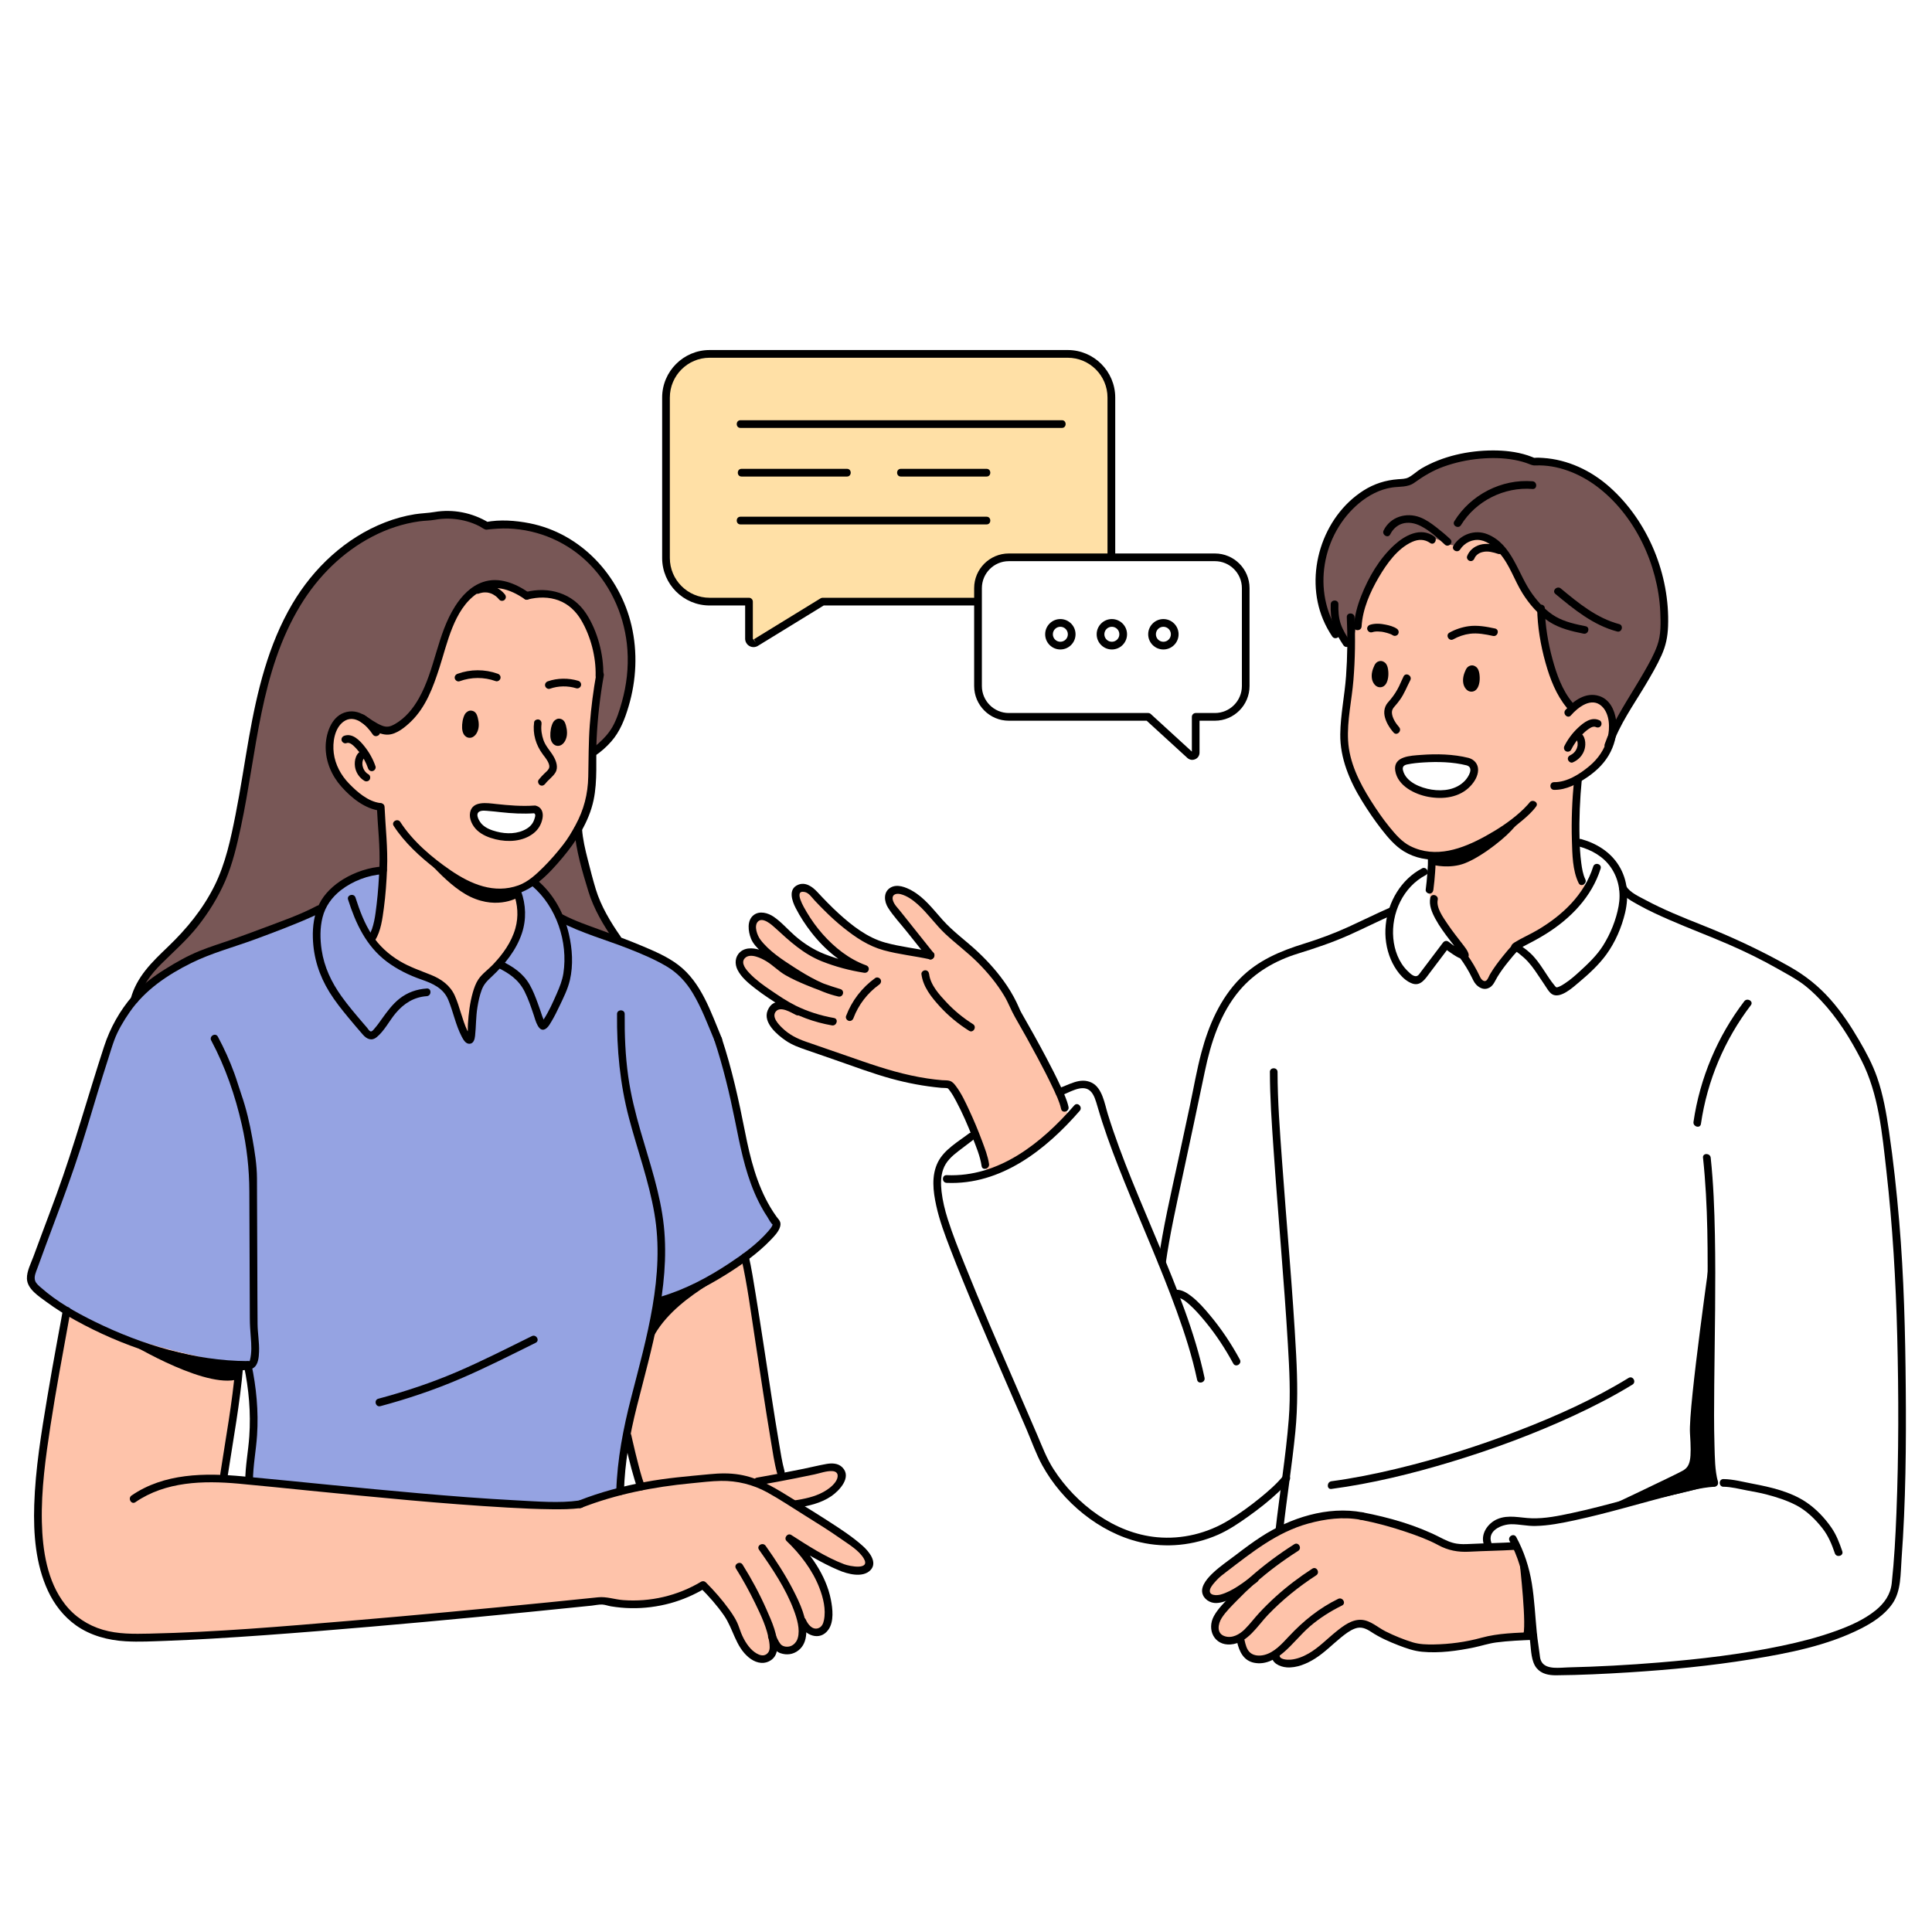 <svg xmlns="http://www.w3.org/2000/svg" xmlns:xlink="http://www.w3.org/1999/xlink" width="500" zoomAndPan="magnify" viewBox="0 0 375 375" height="500" preserveAspectRatio="xMidYMid meet" version="1.0"><defs><clipPath id="4c6d5017ed"><path d="M 292 171 L 370 171 L 370 325.199 L 292 325.199 Z M 292 171 " clip-rule="nonzero"/></clipPath><clipPath id="b653e356b5"><path d="M 128 67.949 L 217 67.949 L 217 126 L 128 126 Z M 128 67.949 " clip-rule="nonzero"/></clipPath></defs><rect x="-37.5" width="450" fill="#ffffff" y="-37.5" height="450" fill-opacity="1"/><rect x="-37.5" width="450" fill="#ffffff" y="-37.5" height="450" fill-opacity="1"/><path fill="#ffffff" d="M 277.902 168.562 C 277.902 168.562 275.086 168.648 273.465 171.043 C 271.84 173.434 270.086 177.117 270.086 177.117 C 270.086 177.117 256.832 182.754 253.398 183.859 C 249.965 184.969 242.828 187.844 239.176 192.848 C 235.523 197.852 232.684 208.375 232.406 210.539 C 232.129 212.707 225.418 244.785 225.418 244.785 L 213.859 214.957 C 213.859 214.957 212.688 210.469 210.504 210.215 C 208.32 209.969 205.938 211.871 205.938 211.871 L 207.414 216.91 C 207.414 216.91 198.961 225.203 195.34 226.762 C 191.723 228.324 191.68 227.77 191.68 227.77 L 188.914 220.266 C 188.914 220.266 182.266 224.922 182.102 227.707 C 181.941 230.496 183.121 236.77 184.281 239.84 C 185.445 242.91 198.043 272.773 198.043 272.773 C 198.043 272.773 203.391 287.145 209.07 292.203 C 214.746 297.266 222.988 300.094 230.785 298.836 C 238.586 297.578 248.883 287.828 248.883 287.828 L 248.008 296.578 L 297.363 318 C 297.363 318 297.254 323.633 300.43 324.285 C 303.605 324.934 333.555 322.621 333.555 322.621 C 333.555 322.621 358.121 317.051 362.621 314.465 C 367.125 311.879 367.949 307.547 368.168 304.812 C 368.383 302.082 368.637 273.035 369.129 266.227 C 369.621 259.422 366.895 227.281 366.895 227.281 C 366.895 227.281 364.906 208.715 359.762 201.539 C 354.617 194.359 350.953 189.828 343.234 186.164 C 335.52 182.504 317.48 175.184 315.129 173.184 C 315.129 173.184 314.5 169.43 312.516 166.969 C 310.527 164.508 307.594 163.848 305.473 163.582 C 303.352 163.32 281.594 166.816 277.902 168.566 Z M 277.902 168.562 " fill-opacity="1" fill-rule="nonzero"/><path fill="#785756" d="M 262.258 125.727 L 259.715 121.855 L 258.926 122.684 C 258.926 122.684 254.742 114.641 256.863 106.32 C 258.984 98 265.762 95.328 267.867 94.449 C 269.969 93.566 272.641 94.105 273.766 93.305 C 274.891 92.508 280.82 88.906 287.621 88.176 C 294.422 87.449 299.109 89.609 299.109 89.609 C 299.109 89.609 306.211 89.832 313.578 96.695 C 320.945 103.559 323.895 115.422 323.043 122.539 C 322.195 129.66 313.992 140.16 312.895 142.797 C 311.793 145.434 262.258 125.727 262.258 125.727 Z M 262.258 125.727 " fill-opacity="1" fill-rule="nonzero"/><path fill="#fec3aa" d="M 280.969 105.617 C 280.969 105.617 276.898 102.926 273.09 104.863 C 269.281 106.801 265.199 113.164 264.785 115.297 C 264.375 117.422 262.727 123.852 262.727 123.852 C 262.727 123.852 261.922 135.879 261.293 137.984 C 260.668 140.086 261.164 148.242 264.066 153.535 C 266.969 158.824 271.023 163.98 273.355 164.867 C 275.688 165.754 277.855 166.262 277.855 166.262 L 277.473 172.707 C 277.473 172.707 277.035 175.105 279.895 179.059 C 282.758 183.008 285.57 187.785 286.148 188.996 C 286.727 190.203 288.176 191.562 289.086 190.309 C 290 189.055 294.469 183.512 294.469 183.512 C 294.469 183.512 301.957 179.898 304.59 176.859 C 307.23 173.82 307.719 172.066 307.719 172.066 C 307.719 172.066 306.102 168.758 305.816 167.07 C 305.531 165.387 306.438 151.457 306.438 151.457 C 306.438 151.457 310.414 148.574 312.199 144.641 C 313.98 140.703 312.52 138.164 311.707 136.848 C 310.898 135.531 308.66 134.738 305.82 136.664 L 305.074 137.281 C 305.074 137.281 301.906 133.5 300.828 128.852 C 299.742 124.207 298.863 118.797 298.863 118.797 C 298.863 118.797 293.512 110.668 292.254 107.676 C 290.996 104.684 286.652 101.188 282.773 105.996 L 280.973 105.621 Z M 280.969 105.617 " fill-opacity="1" fill-rule="nonzero"/><path fill="#fec3aa" d="M 148 183.926 C 148 183.926 145.84 181.938 146.113 179.324 C 146.387 176.715 148.914 177.738 150.223 178.906 C 151.531 180.074 156.191 184.324 158.172 185.172 C 160.16 186.027 167.598 187.629 167.598 187.629 C 167.598 187.629 160.129 184.41 157.336 179.547 C 154.543 174.691 153.348 173.582 155.824 172.711 C 158.297 171.836 160.863 177.016 163.922 179.266 C 166.98 181.52 169.633 182.863 171.973 183.777 C 174.312 184.688 180.312 185.387 180.312 185.387 C 180.312 185.387 173.961 177.703 173.234 176.141 C 172.512 174.582 172.309 173.27 174.082 172.711 C 175.855 172.148 180.332 176.691 180.988 177.445 C 181.641 178.203 187.004 183.254 187.91 184.062 C 188.812 184.875 193.766 189.809 195.152 192.25 C 196.539 194.695 197.371 196.555 197.867 197.426 C 198.363 198.293 207.09 213.988 207.406 216.91 C 207.406 216.91 201.875 222.504 197.359 225.102 C 192.844 227.695 191.672 227.77 191.672 227.77 C 191.672 227.77 188.516 218.172 186.297 214.34 C 184.082 210.512 183.738 210.539 183.738 210.539 C 183.738 210.539 174.574 208.996 167.594 207.219 C 160.617 205.438 153.109 201.938 151.699 200.422 C 150.289 198.91 148.543 197.867 149.707 196.352 C 150.875 194.836 152.262 195.297 152.262 195.297 C 152.262 195.297 144.52 189.57 143.672 187.559 C 142.828 185.543 144.062 184.227 146.617 184.691 C 149.168 185.152 152.109 187.324 152.109 187.324 L 148 183.93 Z M 148 183.926 " fill-opacity="1" fill-rule="nonzero"/><path fill="#fec3aa" d="M 234.59 307.5 C 234.59 307.5 242.738 299.684 249.168 296.66 C 255.602 293.641 262.703 293.027 272.602 296.66 C 272.602 296.66 281.461 300.312 282.801 300.379 C 284.141 300.445 294.164 300.07 294.164 300.07 C 294.164 300.07 295.574 302.836 296.695 308.371 C 297.816 313.902 297.355 317.996 297.355 317.996 C 297.355 317.996 289.887 317.84 286.863 318.824 C 283.844 319.809 277.52 320.191 273.434 319.289 C 269.348 318.391 265.703 315.25 264.277 314.875 C 262.848 314.496 257.969 318.328 256.422 319.797 C 254.875 321.266 251.59 323.703 249.707 322.879 C 247.828 322.055 247.23 321.23 247.23 321.23 C 247.23 321.23 244.648 322.805 243.27 321.926 C 241.887 321.047 240.133 318.824 240.84 317.785 C 240.84 317.785 237.586 319.102 236.164 316.539 C 234.746 313.98 240.84 308.602 240.84 308.602 C 240.84 308.602 232.41 313.949 234.586 307.5 Z M 234.59 307.5 " fill-opacity="1" fill-rule="nonzero"/><g clip-path="url(#4c6d5017ed)"><path fill="#000000" d="M 293.004 299.086 C 294.633 302.102 295.57 305.352 296.035 308.734 C 296.484 312.062 296.59 315.426 297.004 318.754 C 297.195 320.316 297.191 322.496 298.266 323.789 C 299.211 324.93 300.656 325.184 302.07 325.172 C 306.766 325.133 311.473 324.902 316.16 324.609 C 324.094 324.109 332.027 323.348 339.879 322.07 C 347.113 320.891 354.68 319.426 361.27 316.074 C 363.555 314.91 365.82 313.422 367.305 311.289 C 369.035 308.805 368.879 305.461 369.094 302.566 C 369.906 291.57 370 280.508 369.906 269.484 C 369.816 258.676 369.555 247.832 368.633 237.055 C 368.133 231.215 367.512 225.363 366.652 219.562 C 366.133 216.039 365.523 212.484 364.344 209.113 C 363.465 206.602 362.223 204.262 360.879 201.969 C 359.242 199.156 357.445 196.434 355.281 193.992 C 353 191.414 350.43 189.363 347.441 187.668 C 341.902 184.527 336.199 181.867 330.285 179.523 C 326.586 178.055 322.875 176.562 319.367 174.676 C 318.18 174.035 316.395 173.262 315.68 172.051 C 315.188 171.227 313.891 171.98 314.387 172.809 C 315.16 174.102 316.754 174.934 318.023 175.645 C 319.953 176.723 321.965 177.645 323.988 178.527 C 327.809 180.195 331.719 181.66 335.543 183.32 C 338.789 184.727 341.938 186.277 345.012 188.016 C 346.496 188.855 348.004 189.664 349.414 190.625 C 350.887 191.629 352.188 192.863 353.414 194.156 C 356.633 197.555 359.176 201.641 361.305 205.805 C 364.66 212.363 365.328 220.043 366.145 227.25 C 367.348 237.914 367.98 248.59 368.25 259.316 C 368.539 270.781 368.547 282.266 368.094 293.727 C 367.914 298.258 367.672 302.801 367.184 307.312 C 366.945 309.5 365.758 311.195 364.02 312.598 C 361.793 314.391 359.07 315.578 356.402 316.547 C 352.957 317.797 349.391 318.707 345.809 319.457 C 337.957 321.109 329.961 322.039 321.969 322.695 C 316.105 323.18 310.223 323.5 304.34 323.641 C 302.797 323.68 300.234 324.102 299.273 322.648 C 298.996 322.234 298.93 321.789 298.887 321.406 C 298.707 319.887 298.441 318.387 298.293 316.863 C 297.98 313.688 297.84 310.492 297.328 307.34 C 296.812 304.184 295.828 301.16 294.301 298.34 C 293.84 297.492 292.551 298.25 293.008 299.094 Z M 293.004 299.086 " fill-opacity="1" fill-rule="nonzero"/></g><path fill="#000000" d="M 338.555 194.352 C 333.355 201.168 329.945 209.27 328.707 217.758 C 328.57 218.699 330.008 219.105 330.148 218.156 C 331.367 209.773 334.707 201.836 339.84 195.109 C 340.426 194.344 339.125 193.598 338.551 194.352 Z M 338.555 194.352 " fill-opacity="1" fill-rule="nonzero"/><path fill="#000000" d="M 330.555 224.719 C 331.551 234.039 331.492 243.48 331.422 252.844 C 331.359 261.754 331.062 270.676 331.266 279.586 C 331.328 282.352 331.285 285.328 332.012 288.023 C 332.266 288.953 333.703 288.559 333.453 287.629 C 332.84 285.363 332.855 282.887 332.781 280.559 C 332.664 276.652 332.699 272.742 332.734 268.832 C 332.828 259.125 333.047 249.418 332.863 239.711 C 332.762 234.707 332.578 229.691 332.047 224.715 C 331.941 223.766 330.449 223.758 330.551 224.715 Z M 330.555 224.719 " fill-opacity="1" fill-rule="nonzero"/><path fill="#000000" d="M 309.242 168.199 C 307.523 173.66 303.266 177.652 298.477 180.488 C 297.016 181.355 295.434 182.023 293.988 182.914 C 293.543 183.188 293.082 183.629 293.414 184.199 C 293.602 184.527 293.863 184.461 294.141 184.602 C 294.535 184.809 295.336 185.477 295.797 185.887 C 296.883 186.859 297.719 188.035 298.52 189.242 C 298.914 189.836 299.305 190.434 299.715 191.023 C 300.121 191.598 300.633 192.582 301.242 192.965 C 302.844 193.973 305.41 191.555 306.488 190.652 C 308.391 189.055 310.332 187.273 311.793 185.262 C 313.52 182.887 314.754 180.02 315.43 177.168 C 316.168 174.027 315.949 170.797 314.215 168.004 C 312.574 165.352 309.867 163.688 306.91 162.863 C 305.98 162.609 305.586 164.051 306.512 164.305 C 308.93 164.973 311.207 166.25 312.656 168.348 C 314.188 170.555 314.652 173.234 314.176 175.852 C 313.684 178.555 312.617 181.199 311.16 183.527 C 309.941 185.469 308.223 187.082 306.539 188.621 C 305.645 189.441 304.719 190.242 303.703 190.902 C 303.34 191.137 302.961 191.379 302.559 191.535 C 302.117 191.699 302.09 191.707 301.812 191.379 C 300.105 189.336 299.012 186.852 297.043 185.012 C 296.562 184.562 296.043 184.152 295.5 183.781 C 295.215 183.59 294.91 183.344 294.594 183.219 C 293.977 182.969 294.305 183.133 294.457 183.711 C 294.641 184.414 294.418 184.383 294.805 184.172 C 295.016 184.059 295.227 183.941 295.445 183.832 C 297.043 183.004 298.637 182.176 300.16 181.215 C 304.898 178.234 308.965 174.055 310.68 168.598 C 310.969 167.68 309.531 167.285 309.242 168.199 Z M 309.242 168.199 " fill-opacity="1" fill-rule="nonzero"/><path fill="#000000" d="M 276.016 168.559 C 271.941 170.68 269.398 175.07 268.965 179.57 C 268.746 181.828 269.07 184.164 269.969 186.254 C 270.734 188.031 272.199 190.215 274.121 190.902 C 275.762 191.484 276.688 189.93 277.535 188.809 C 278.809 187.121 280.086 185.43 281.359 183.746 C 280.969 183.797 280.574 183.848 280.184 183.895 C 280.762 184.367 281.367 184.816 281.996 185.219 C 282.621 185.625 283.645 186.332 284.449 186.113 C 285.809 185.742 284.613 184.215 284.164 183.621 C 283.062 182.172 281.906 180.758 280.898 179.242 C 280.113 178.062 278.738 176.184 279.062 174.656 C 279.262 173.719 277.824 173.32 277.621 174.258 C 277.32 175.68 277.938 177.105 278.598 178.328 C 279.402 179.824 280.43 181.199 281.461 182.547 C 281.902 183.117 282.348 183.688 282.789 184.266 C 283.004 184.547 283.305 185.23 283.59 185.414 C 283.625 185.434 283.551 185.508 283.906 185.043 C 284.324 184.496 284.211 184.695 283.785 184.516 C 283.422 184.363 283.078 184.141 282.746 183.93 C 282.227 183.594 281.719 183.227 281.238 182.84 C 280.832 182.512 280.375 182.578 280.062 182.988 C 278.938 184.477 277.816 185.969 276.688 187.457 C 276.391 187.852 276.09 188.25 275.789 188.648 C 275.398 189.16 275.16 189.688 274.398 189.391 C 273.941 189.207 273.5 188.75 273.152 188.406 C 271.504 186.77 270.648 184.422 270.438 182.137 C 269.992 177.281 272.344 172.145 276.754 169.848 C 277.605 169.402 276.852 168.109 276 168.555 Z M 276.016 168.559 " fill-opacity="1" fill-rule="nonzero"/><path fill="#000000" d="M 269.703 176.207 C 267.043 177.375 264.441 178.672 261.797 179.879 C 258.977 181.172 256.074 182.242 253.117 183.164 C 248.504 184.594 244.188 186.402 240.727 189.891 C 236.836 193.809 234.59 199.031 233.188 204.301 C 232.285 207.691 231.691 211.168 230.961 214.598 C 230.211 218.141 229.441 221.68 228.68 225.219 C 227.273 231.738 225.738 238.281 224.816 244.895 C 224.688 245.836 226.125 246.246 226.258 245.293 C 227.039 239.691 228.293 234.145 229.473 228.617 C 230.945 221.734 232.43 214.855 233.859 207.965 C 235.016 202.383 236.867 196.645 240.609 192.227 C 243.582 188.719 247.562 186.441 251.918 185.094 C 255.285 184.051 258.605 182.941 261.828 181.504 C 264.719 180.211 267.547 178.777 270.449 177.504 C 271.328 177.117 270.57 175.832 269.695 176.215 Z M 269.703 176.207 " fill-opacity="1" fill-rule="nonzero"/><path fill="#000000" d="M 246.488 208.074 C 246.492 213 246.84 217.922 247.176 222.832 C 247.617 229.297 248.137 235.762 248.641 242.227 C 249.125 248.461 249.613 254.703 249.977 260.945 C 250.262 265.781 250.531 270.633 250.148 275.473 C 249.578 282.707 248.371 289.867 247.57 297.074 C 247.465 298.031 248.957 298.023 249.062 297.074 C 249.773 290.676 250.793 284.316 251.426 277.91 C 251.918 272.922 251.848 268.004 251.586 263.004 C 250.918 250.367 249.727 237.766 248.828 225.141 C 248.422 219.465 247.98 213.77 247.973 208.074 C 247.973 207.113 246.48 207.113 246.48 208.074 Z M 246.488 208.074 " fill-opacity="1" fill-rule="nonzero"/><path fill="#000000" d="M 178.848 189.078 C 179.16 191.555 180.805 193.586 182.438 195.375 C 184.07 197.16 186.016 198.77 188.102 200.074 C 188.918 200.586 189.668 199.297 188.855 198.785 C 186.977 197.602 185.254 196.195 183.73 194.57 C 182.328 193.078 180.609 191.199 180.344 189.074 C 180.293 188.672 180.035 188.332 179.598 188.328 C 179.23 188.324 178.797 188.676 178.848 189.074 Z M 178.848 189.078 " fill-opacity="1" fill-rule="nonzero"/><path fill="#000000" d="M 181.176 184.93 C 179.055 182.273 176.941 179.613 174.824 176.957 C 174.309 176.305 173.566 175.602 173.324 174.789 C 172.992 173.676 173.867 173.316 174.797 173.551 C 176.051 173.867 177.191 174.691 178.137 175.539 C 180.09 177.289 181.582 179.477 183.488 181.27 C 185.52 183.172 187.762 184.82 189.738 186.789 C 191.719 188.766 193.516 190.93 194.949 193.336 C 195.742 194.668 196.258 196.117 197.027 197.449 C 198.535 200.066 200.004 202.707 201.426 205.367 C 202.43 207.246 203.41 209.137 204.32 211.062 C 204.949 212.395 205.641 213.789 205.957 215.242 C 206.16 216.184 207.602 215.785 207.395 214.844 C 207.094 213.441 206.438 212.094 205.844 210.801 C 204.977 208.926 204.031 207.086 203.062 205.258 C 201.516 202.332 199.902 199.438 198.25 196.57 C 198.066 196.254 197.938 195.953 197.793 195.609 C 197.164 194.141 196.391 192.742 195.508 191.41 C 193.867 188.938 191.879 186.699 189.715 184.676 C 187.488 182.594 184.992 180.836 182.957 178.555 C 181.129 176.512 179.43 174.211 176.988 172.859 C 175.805 172.203 174.137 171.523 172.848 172.285 C 171.398 173.141 171.602 174.988 172.391 176.227 C 173.438 177.863 174.832 179.34 176.039 180.859 C 177.398 182.566 178.762 184.273 180.121 185.984 C 180.719 186.738 181.773 185.672 181.176 184.93 Z M 181.176 184.93 " fill-opacity="1" fill-rule="nonzero"/><path fill="#000000" d="M 180.844 184.734 C 177.836 184.078 174.762 183.777 171.793 182.949 C 168.328 181.98 165.383 179.668 162.754 177.273 C 161.316 175.961 159.965 174.559 158.641 173.133 C 157.684 172.105 156.312 171.098 154.832 171.77 C 152.945 172.621 153.734 174.867 154.438 176.242 C 155.309 177.941 156.355 179.543 157.531 181.043 C 160.191 184.438 163.621 187.309 167.707 188.793 C 167.84 188.312 167.973 187.832 168.105 187.352 C 165.375 186.922 162.633 186.199 160.066 185.195 C 157.938 184.359 156.051 183.152 154.32 181.656 C 152.93 180.449 151.699 178.984 150.172 177.941 C 149.074 177.195 147.457 176.727 146.301 177.605 C 144.93 178.645 145.215 180.793 145.77 182.188 C 146.168 183.199 147.008 184.023 147.781 184.762 C 149.031 185.941 150.41 186.992 151.816 187.977 C 155.074 190.262 158.789 192.531 162.715 193.422 C 163.652 193.633 164.039 192.258 163.113 191.98 C 160.988 191.344 158.887 190.59 156.84 189.734 C 155.352 189.113 153.871 188.434 152.516 187.562 C 150.973 186.57 149.781 185.258 148.031 184.559 C 146.684 184.023 144.836 183.723 143.648 184.801 C 142.648 185.711 142.574 187.098 143.16 188.254 C 143.898 189.719 145.285 190.852 146.555 191.84 C 148.195 193.121 149.949 194.25 151.707 195.355 C 154.648 197.203 158.055 198.434 161.477 199.027 C 162.414 199.191 162.82 197.754 161.871 197.59 C 159.324 197.148 156.75 196.336 154.43 195.191 C 152.785 194.375 151.234 193.316 149.715 192.289 C 148.242 191.293 146.766 190.246 145.535 188.957 C 144.875 188.273 143.672 186.93 144.582 185.977 C 145.617 184.887 147.824 186.008 148.805 186.613 C 150.09 187.406 151.125 188.508 152.445 189.27 C 153.723 190.008 155.078 190.609 156.441 191.18 C 158.492 192.031 160.59 192.789 162.715 193.426 C 162.848 192.945 162.98 192.465 163.113 191.984 C 159.914 191.262 156.93 189.543 154.199 187.789 C 151.891 186.301 149.254 184.602 147.578 182.367 C 146.996 181.59 146.301 179.75 147.09 178.898 C 148.035 177.887 149.82 179.523 150.488 180.133 C 153.305 182.715 155.941 185.164 159.547 186.602 C 162.152 187.637 164.938 188.371 167.707 188.809 C 168.652 188.957 169.023 187.699 168.105 187.367 C 164.797 186.164 161.969 183.91 159.656 181.289 C 158.5 179.977 157.473 178.551 156.586 177.051 C 156.133 176.285 153.918 172.676 156.176 173.133 C 157.016 173.305 157.57 174.191 158.121 174.781 C 158.742 175.441 159.371 176.098 160.02 176.734 C 161.184 177.895 162.395 179.008 163.68 180.035 C 166.07 181.953 168.547 183.625 171.52 184.441 C 174.453 185.25 177.484 185.547 180.449 186.195 C 181.387 186.398 181.785 184.957 180.848 184.754 Z M 180.844 184.734 " fill-opacity="1" fill-rule="nonzero"/><path fill="#000000" d="M 155.266 195.723 C 153.281 194.758 150.176 193.215 148.992 196.148 C 148.043 198.5 150.867 200.863 152.527 201.992 C 153.773 202.84 155.031 203.289 156.43 203.77 C 158.332 204.43 160.23 205.086 162.133 205.746 C 165.719 206.988 169.293 208.344 172.957 209.355 C 176.133 210.23 179.391 210.844 182.676 211.145 C 183.074 211.184 183.555 211.145 183.938 211.234 C 183.961 211.238 183.926 211.219 183.898 211.203 C 184.086 211.32 184.23 211.539 184.363 211.711 C 184.852 212.352 185.242 213.086 185.621 213.797 C 186.809 216.027 187.82 218.355 188.738 220.707 C 189.445 222.508 190.25 224.406 190.531 226.336 C 190.672 227.285 192.109 226.883 191.973 225.938 C 191.746 224.402 191.152 222.895 190.613 221.445 C 189.859 219.418 189.02 217.418 188.105 215.457 C 187.375 213.887 186.621 212.258 185.582 210.863 C 185.273 210.449 184.93 210.008 184.422 209.82 C 183.949 209.648 183.344 209.707 182.852 209.664 C 181.898 209.582 180.953 209.473 180.008 209.328 C 175.684 208.684 171.555 207.426 167.441 206.004 C 163.773 204.738 160.109 203.469 156.441 202.195 C 154.719 201.598 153.188 200.836 151.844 199.535 C 151.125 198.844 149.715 197.387 150.594 196.328 C 151.516 195.219 153.566 196.551 154.516 197.012 C 155.375 197.43 156.133 196.145 155.27 195.719 Z M 155.266 195.723 " fill-opacity="1" fill-rule="nonzero"/><path fill="#000000" d="M 165.652 197.621 C 166.625 195.027 168.395 192.727 170.645 191.117 C 170.973 190.883 171.129 190.465 170.914 190.098 C 170.727 189.773 170.223 189.594 169.895 189.828 C 167.305 191.68 165.336 194.238 164.215 197.223 C 164.074 197.602 164.371 198.043 164.738 198.141 C 165.156 198.258 165.512 198 165.656 197.621 Z M 165.652 197.621 " fill-opacity="1" fill-rule="nonzero"/><path fill="#000000" d="M 294.168 299.324 C 291.172 299.5 288.172 299.543 285.176 299.688 C 284.359 299.73 283.559 299.746 282.746 299.621 C 281.559 299.434 280.57 298.941 279.512 298.402 C 274.867 296.023 269.582 294.523 264.477 293.547 C 263.535 293.367 263.137 294.809 264.078 294.988 C 267.105 295.566 270.078 296.379 272.992 297.367 C 275.105 298.086 277.238 298.859 279.207 299.926 C 281.066 300.938 283.02 301.297 285.121 301.188 C 288.137 301.027 291.152 300.996 294.172 300.816 C 295.125 300.762 295.133 299.266 294.172 299.32 Z M 294.168 299.324 " fill-opacity="1" fill-rule="nonzero"/><path fill="#000000" d="M 251.223 299.734 C 248.195 301.652 245.316 303.797 242.633 306.168 C 241.332 307.312 240.082 308.508 238.883 309.758 C 237.738 310.953 236.434 312.195 235.625 313.664 C 234.188 316.289 235.68 319.445 238.883 319.184 C 242.195 318.918 244.055 315.578 246.145 313.406 C 248.945 310.5 252.09 307.957 255.473 305.77 C 256.281 305.25 255.531 303.953 254.719 304.477 C 252.211 306.098 249.824 307.902 247.609 309.906 C 246.504 310.906 245.445 311.953 244.43 313.043 C 243.465 314.086 242.605 315.246 241.598 316.246 C 240.586 317.246 239.16 318.051 237.738 317.594 C 236.062 317.062 236.41 315.172 237.148 314.027 C 237.965 312.762 239.121 311.66 240.164 310.586 C 241.207 309.508 242.309 308.449 243.441 307.445 C 246.102 305.07 248.965 302.938 251.973 301.027 C 252.781 300.512 252.035 299.219 251.219 299.738 Z M 251.223 299.734 " fill-opacity="1" fill-rule="nonzero"/><path fill="#000000" d="M 240.125 318.734 C 240.555 320.598 241.391 322.34 243.441 322.746 C 245.562 323.164 247.5 322.137 249.07 320.801 C 250.934 319.223 252.426 317.258 254.273 315.664 C 256.156 314.051 258.262 312.723 260.488 311.629 C 261.352 311.207 260.594 309.922 259.734 310.34 C 256.051 312.141 252.984 314.617 250.191 317.602 C 248.863 319.016 247.359 320.742 245.391 321.223 C 244.512 321.438 243.43 321.414 242.695 320.812 C 241.973 320.215 241.762 319.207 241.559 318.336 C 241.344 317.398 239.902 317.793 240.121 318.73 Z M 240.125 318.734 " fill-opacity="1" fill-rule="nonzero"/><path fill="#000000" d="M 246.875 321.234 C 246.688 322.785 248.457 323.535 249.73 323.633 C 251.656 323.785 253.656 322.934 255.25 321.926 C 257.086 320.766 258.602 319.203 260.277 317.84 C 261.098 317.172 262.012 316.457 263.02 316.09 C 264.203 315.66 265.16 316.105 266.148 316.754 C 267.816 317.848 269.629 318.652 271.484 319.367 C 272.984 319.941 274.414 320.453 276.023 320.605 C 279.355 320.922 282.844 320.441 286.109 319.766 C 287.555 319.461 288.949 318.992 290.414 318.797 C 292.797 318.484 295.215 318.391 297.617 318.289 C 298.574 318.242 298.578 316.75 297.617 316.793 C 294.266 316.938 290.816 316.988 287.562 317.883 C 284.57 318.707 281.395 319.141 278.289 319.188 C 276.941 319.211 275.543 319.172 274.242 318.785 C 272.434 318.234 270.613 317.488 268.922 316.641 C 267.434 315.895 266.016 314.523 264.285 314.41 C 262.41 314.285 260.738 315.57 259.355 316.684 C 257.566 318.121 255.977 319.816 253.969 320.961 C 252.914 321.559 251.746 322.027 250.527 322.137 C 249.93 322.191 248.262 322.145 248.371 321.242 C 248.484 320.289 246.988 320.297 246.879 321.242 Z M 246.875 321.234 " fill-opacity="1" fill-rule="nonzero"/><path fill="#000000" d="M 243.242 305.781 C 241.332 307.16 239.23 308.863 236.922 309.504 C 236.188 309.707 234.57 309.75 234.859 308.539 C 235.008 307.93 235.691 307.215 236.098 306.762 C 236.664 306.125 237.359 305.609 238.035 305.094 C 242.984 301.316 247.812 297.41 253.922 295.723 C 257.195 294.82 260.715 294.355 264.078 294.988 C 265.02 295.164 265.422 293.723 264.477 293.547 C 257.688 292.273 250.441 294.605 244.766 298.293 C 243.09 299.379 241.492 300.574 239.906 301.789 C 238.434 302.918 236.844 303.984 235.488 305.254 C 234.527 306.16 233.07 307.711 233.359 309.156 C 233.605 310.41 234.887 311.195 236.113 311.148 C 237.207 311.105 238.25 310.66 239.207 310.168 C 240.898 309.305 242.461 308.18 243.996 307.07 C 244.766 306.512 244.023 305.215 243.238 305.781 Z M 243.242 305.781 " fill-opacity="1" fill-rule="nonzero"/><path fill="#000000" d="M 228.207 251.836 C 229.203 251.781 230.145 252.578 230.844 253.195 C 231.996 254.215 233.016 255.398 233.992 256.586 C 236.055 259.082 237.824 261.812 239.371 264.652 C 239.828 265.5 241.117 264.742 240.66 263.898 C 238.984 260.809 237.027 257.871 234.762 255.18 C 233.699 253.91 232.582 252.637 231.27 251.617 C 230.406 250.941 229.352 250.273 228.207 250.34 C 227.25 250.395 227.242 251.891 228.207 251.836 Z M 228.207 251.836 " fill-opacity="1" fill-rule="nonzero"/><path fill="#000000" d="M 289.477 299.457 C 288.613 297.086 291.48 295.871 293.344 295.852 C 294.891 295.84 296.402 296.219 297.949 296.191 C 300.543 296.148 303.137 295.629 305.66 295.086 C 312.09 293.703 318.383 291.77 324.75 290.152 C 327.359 289.488 330.039 288.75 332.734 288.574 C 333.688 288.512 333.695 287.02 332.734 287.082 C 330.215 287.246 327.715 287.871 325.273 288.477 C 321.922 289.309 318.598 290.242 315.266 291.145 C 311.875 292.059 308.484 292.965 305.051 293.691 C 302.508 294.234 299.859 294.785 297.246 294.695 C 295.016 294.621 292.801 293.945 290.641 294.855 C 288.754 295.652 287.289 297.797 288.039 299.855 C 288.367 300.754 289.809 300.367 289.477 299.461 Z M 289.477 299.457 " fill-opacity="1" fill-rule="nonzero"/><path fill="#000000" d="M 334.523 288.574 C 336.051 288.594 337.629 289.016 339.121 289.297 C 340.367 289.531 341.617 289.746 342.844 290.066 C 344.832 290.586 346.836 291.223 348.66 292.176 C 350.641 293.207 352.355 294.887 353.727 296.637 C 354.879 298.105 355.551 299.75 356.145 301.5 C 356.457 302.402 357.898 302.016 357.586 301.102 C 357.043 299.508 356.457 297.945 355.5 296.551 C 354.199 294.648 352.445 292.809 350.523 291.535 C 347.488 289.523 343.723 288.656 340.191 287.988 C 338.352 287.641 336.402 287.109 334.52 287.086 C 333.559 287.078 333.559 288.57 334.52 288.582 Z M 334.523 288.574 " fill-opacity="1" fill-rule="nonzero"/><path fill="#000000" d="M 208.523 214.547 C 202.215 221.809 193.906 228.535 183.742 228.098 C 182.781 228.059 182.785 229.555 183.742 229.594 C 194.289 230.047 203.016 223.156 209.578 215.605 C 210.207 214.883 209.156 213.824 208.523 214.547 Z M 208.523 214.547 " fill-opacity="1" fill-rule="nonzero"/><path fill="#000000" d="M 188.09 219.996 C 185.98 221.602 183.289 223.117 182.059 225.551 C 180.742 228.164 181.113 231.219 181.715 233.973 C 182.344 236.875 183.391 239.652 184.453 242.418 C 187.578 250.535 191.055 258.516 194.508 266.492 C 196.078 270.109 197.652 273.723 199.211 277.344 C 200.219 279.688 201.074 282.172 202.297 284.406 C 206.18 291.5 213.375 297.484 221.289 299.34 C 226.32 300.52 231.703 299.973 236.43 297.887 C 238.504 296.973 240.43 295.672 242.273 294.359 C 244.348 292.883 246.363 291.301 248.211 289.551 C 248.93 288.871 249.621 288.164 250.238 287.395 C 250.832 286.648 249.781 285.586 249.18 286.336 C 247.855 287.992 246.223 289.402 244.586 290.734 C 242.664 292.305 240.641 293.766 238.527 295.062 C 234.359 297.613 229.461 298.828 224.578 298.375 C 216.34 297.613 208.898 291.992 204.5 285.176 C 203.148 283.078 202.289 280.766 201.312 278.484 C 199.941 275.281 198.551 272.086 197.164 268.891 C 193.785 261.09 190.387 253.289 187.223 245.398 C 186.062 242.5 184.895 239.586 183.949 236.613 C 183.402 234.875 182.957 233.07 182.754 231.262 C 182.594 229.852 182.59 228.387 183.047 227.035 C 183.582 225.441 184.793 224.375 186.086 223.383 C 187 222.68 187.922 221.984 188.844 221.289 C 189.598 220.715 188.852 219.414 188.086 219.996 Z M 188.09 219.996 " fill-opacity="1" fill-rule="nonzero"/><path fill="#000000" d="M 205.766 212.707 C 207.359 212.215 209.953 210.34 211.562 211.699 C 212.371 212.387 212.719 213.75 213.004 214.711 C 213.305 215.711 213.598 216.715 213.918 217.707 C 215.199 221.668 216.699 225.555 218.258 229.414 C 221.633 237.777 225.324 246.023 228.398 254.504 C 229.977 258.859 231.402 263.285 232.359 267.82 C 232.562 268.758 234 268.363 233.801 267.422 C 231.922 258.543 228.41 250.055 224.953 241.699 C 221.477 233.309 217.734 224.965 215.035 216.277 C 214.414 214.281 213.973 211.137 211.867 210.133 C 209.617 209.055 207.457 210.617 205.375 211.262 C 204.457 211.547 204.848 212.988 205.77 212.703 Z M 205.766 212.707 " fill-opacity="1" fill-rule="nonzero"/><path fill="#000000" d="M 258.441 289 C 266.309 287.949 274.059 286.051 281.648 283.754 C 289.789 281.289 297.801 278.32 305.52 274.746 C 309.402 272.945 313.211 270.984 316.859 268.75 C 317.68 268.246 316.93 266.953 316.105 267.457 C 309.414 271.559 302.203 274.805 294.895 277.625 C 287.062 280.648 279.02 283.188 270.855 285.137 C 266.758 286.113 262.613 286.945 258.438 287.508 C 257.496 287.633 257.484 289.129 258.438 289.004 Z M 258.441 289 " fill-opacity="1" fill-rule="nonzero"/><path fill="#000000" d="M 305.52 151.449 C 305.148 155.336 304.98 159.254 305.105 163.156 C 305.191 165.832 305.211 168.961 306.418 171.414 C 306.84 172.277 308.129 171.52 307.707 170.66 C 307.234 169.695 307.066 168.559 306.922 167.504 C 306.703 165.879 306.621 164.23 306.586 162.586 C 306.496 158.871 306.66 155.145 307.016 151.445 C 307.105 150.488 305.613 150.492 305.52 151.445 Z M 305.52 151.449 " fill-opacity="1" fill-rule="nonzero"/><path fill="#000000" d="M 296.879 155.781 C 296.797 155.898 297.008 155.633 296.871 155.789 C 296.738 155.945 296.617 156.09 296.484 156.238 C 296.031 156.742 295.539 157.215 295.031 157.672 C 293.016 159.477 290.723 160.973 288.359 162.277 C 283.863 164.758 278.648 166.688 273.73 164.223 C 272.105 163.41 270.84 161.926 269.711 160.543 C 268.371 158.906 267.184 157.148 266.055 155.367 C 263.84 151.859 261.898 147.961 261.664 143.746 C 261.445 139.832 262.391 135.879 262.703 131.984 C 263.031 127.926 263.09 123.855 262.91 119.793 C 262.867 118.832 261.371 118.828 261.414 119.793 C 261.586 123.617 261.543 127.441 261.266 131.258 C 260.992 135.008 260.191 138.75 260.145 142.508 C 260.086 147.156 261.973 151.613 264.383 155.5 C 265.531 157.359 266.758 159.176 268.102 160.902 C 269.352 162.508 270.75 164.188 272.508 165.254 C 276.941 167.934 282.176 166.898 286.605 164.844 C 289.777 163.367 292.824 161.492 295.5 159.23 C 296.457 158.422 297.422 157.551 298.168 156.531 C 298.734 155.758 297.438 155.008 296.875 155.777 Z M 296.879 155.781 " fill-opacity="1" fill-rule="nonzero"/><path fill="#000000" d="M 304.91 138.859 C 306.273 137.289 308.934 135.195 310.926 137.098 C 312.48 138.582 312.523 141.344 312.027 143.277 C 311.469 145.441 310.188 147.285 308.484 148.707 C 306.629 150.25 304.145 151.848 301.652 151.816 C 300.691 151.805 300.691 153.301 301.652 153.312 C 304.039 153.34 306.234 152.129 308.152 150.812 C 310.02 149.531 311.641 147.922 312.645 145.867 C 313.559 143.996 313.992 141.891 313.688 139.816 C 313.387 137.742 312.422 135.738 310.391 135.09 C 307.828 134.273 305.453 135.965 303.852 137.805 C 303.223 138.527 304.273 139.586 304.91 138.863 Z M 304.91 138.859 " fill-opacity="1" fill-rule="nonzero"/><path fill="#000000" d="M 310.492 139.828 C 308.895 139.035 307.375 140.246 306.254 141.301 C 305.195 142.297 304.312 143.488 303.656 144.785 C 303.473 145.145 303.559 145.594 303.926 145.805 C 304.258 146 304.762 145.902 304.945 145.535 C 305.488 144.461 306.18 143.48 307.031 142.625 C 307.441 142.215 307.879 141.82 308.359 141.488 C 308.598 141.324 308.844 141.172 309.121 141.094 C 309.328 141.039 309.562 141.027 309.738 141.117 C 310.098 141.293 310.547 141.215 310.758 140.844 C 310.949 140.516 310.852 140.004 310.488 139.824 Z M 310.492 139.828 " fill-opacity="1" fill-rule="nonzero"/><path fill="#000000" d="M 305.785 143.438 C 305.832 143.457 305.879 143.492 305.922 143.508 C 305.992 143.531 305.852 143.426 305.941 143.516 C 305.953 143.531 306.07 143.652 306 143.574 C 305.941 143.5 306.047 143.645 306.051 143.652 C 306.074 143.695 306.098 143.742 306.121 143.789 C 306.172 143.879 306.074 143.633 306.129 143.816 C 306.16 143.918 306.184 144.016 306.207 144.121 C 306.219 144.203 306.207 144.176 306.207 144.109 C 306.207 144.16 306.215 144.215 306.215 144.266 C 306.219 144.371 306.219 144.477 306.215 144.586 C 306.215 144.637 306.211 144.691 306.203 144.742 C 306.215 144.637 306.211 144.688 306.195 144.758 C 306.176 144.863 306.152 144.969 306.117 145.066 C 306.09 145.156 306.055 145.246 306.023 145.336 C 306.078 145.195 306.023 145.332 306.008 145.359 C 305.988 145.41 305.961 145.457 305.938 145.504 C 305.887 145.598 305.832 145.688 305.773 145.773 C 305.762 145.789 305.66 145.93 305.719 145.855 C 305.777 145.777 305.656 145.926 305.656 145.926 C 305.586 146.008 305.512 146.082 305.438 146.156 C 305.406 146.184 305.375 146.215 305.344 146.238 C 305.324 146.254 305.164 146.371 305.293 146.281 C 305.215 146.336 305.137 146.391 305.059 146.438 C 305.016 146.461 304.965 146.488 304.918 146.516 C 304.887 146.531 304.715 146.609 304.867 146.547 C 304.512 146.695 304.211 147.047 304.348 147.465 C 304.461 147.809 304.879 148.152 305.266 147.988 C 306.387 147.512 307.242 146.59 307.574 145.406 C 307.875 144.32 307.723 142.664 306.539 142.152 C 306.18 142 305.723 142.035 305.516 142.422 C 305.344 142.742 305.398 143.277 305.785 143.441 Z M 305.785 143.438 " fill-opacity="1" fill-rule="nonzero"/><path fill="#000000" d="M 272.441 131.277 C 272.121 131.895 271.875 132.547 271.57 133.176 C 271.117 134.094 270.566 134.965 269.91 135.75 C 269.531 136.203 269.121 136.59 268.902 137.145 C 268.68 137.699 268.629 138.309 268.742 138.91 C 268.977 140.129 269.691 141.273 270.5 142.191 C 271.137 142.914 272.191 141.852 271.559 141.133 C 270.914 140.402 270.23 139.359 270.168 138.355 C 270.141 137.871 270.352 137.5 270.66 137.156 C 271.035 136.738 271.387 136.301 271.715 135.844 C 272.574 134.652 273.062 133.324 273.734 132.035 C 274.18 131.18 272.887 130.426 272.441 131.277 Z M 272.441 131.277 " fill-opacity="1" fill-rule="nonzero"/><path fill="#000000" d="M 268.531 129.102 C 268.691 129.258 268.801 129.648 268.848 129.867 C 268.961 130.469 268.957 131.094 268.836 131.695 C 268.781 131.957 268.703 132.219 268.547 132.434 C 268.391 132.648 268.145 132.816 267.879 132.82 C 267.504 132.828 267.191 132.52 267.023 132.184 C 266.809 131.75 266.762 131.246 266.832 130.77 C 266.895 130.289 267.07 129.832 267.277 129.395 C 267.352 129.238 267.434 129.086 267.566 128.988 C 267.707 128.895 267.859 128.828 268.125 128.848 C 268.301 128.863 268.426 128.992 268.535 129.102 Z M 268.531 129.102 " fill-opacity="1" fill-rule="nonzero"/><path fill="#000000" d="M 268.141 129.5 C 268.074 129.426 268.141 129.5 268.16 129.543 C 268.207 129.617 268.16 129.523 268.195 129.613 C 268.238 129.73 268.27 129.852 268.297 129.977 C 268.352 130.242 268.367 130.508 268.367 130.785 C 268.367 131.07 268.344 131.34 268.281 131.617 C 268.254 131.73 268.215 131.887 268.184 131.961 C 268.156 132.02 268.125 132.082 268.086 132.133 C 268.039 132.191 268.066 132.148 268.074 132.145 C 268.047 132.172 268.016 132.203 267.98 132.23 C 268.035 132.191 267.898 132.273 267.969 132.246 C 267.945 132.258 267.812 132.285 267.875 132.27 C 267.871 132.27 267.785 132.258 267.84 132.27 C 267.898 132.281 267.812 132.258 267.809 132.258 C 267.879 132.305 267.742 132.223 267.719 132.207 C 267.648 132.156 267.766 132.258 267.703 132.191 C 267.68 132.168 267.66 132.148 267.641 132.129 C 267.582 132.066 267.629 132.133 267.586 132.059 C 267.52 131.949 267.477 131.867 267.441 131.758 C 267.273 131.23 267.371 130.688 267.559 130.152 C 267.605 130.012 267.66 129.883 267.723 129.746 C 267.758 129.676 267.789 129.609 267.824 129.539 C 267.863 129.469 267.855 129.461 267.906 129.43 C 267.859 129.457 267.883 129.434 267.918 129.43 C 267.996 129.418 267.918 129.398 267.914 129.43 C 267.914 129.43 268 129.406 267.941 129.414 C 267.883 129.422 268.012 129.414 268.016 129.414 C 268.027 129.41 268.066 129.406 268.027 129.406 C 267.984 129.406 268 129.383 268.043 129.418 C 267.98 129.367 268.121 129.492 268.137 129.508 C 268.648 130.02 269.441 129.227 268.926 128.719 C 268.582 128.379 268.176 128.223 267.695 128.336 C 267.273 128.434 266.973 128.738 266.789 129.121 C 266.395 129.949 266.133 130.836 266.297 131.762 C 266.43 132.551 267.039 133.461 267.941 133.398 C 268.984 133.324 269.34 132.262 269.449 131.387 C 269.512 130.883 269.492 130.387 269.414 129.883 C 269.348 129.469 269.219 129.039 268.934 128.723 C 268.73 128.496 268.348 128.516 268.145 128.723 C 267.922 128.945 267.938 129.289 268.145 129.512 Z M 268.141 129.5 " fill-opacity="1" fill-rule="nonzero"/><path fill="#000000" d="M 286.258 129.953 C 286.418 130.113 286.527 130.5 286.574 130.719 C 286.691 131.324 286.684 131.945 286.562 132.547 C 286.508 132.809 286.43 133.074 286.273 133.289 C 286.117 133.504 285.875 133.672 285.605 133.676 C 285.23 133.684 284.918 133.371 284.75 133.035 C 284.535 132.602 284.488 132.098 284.559 131.621 C 284.625 131.145 284.797 130.684 285.004 130.246 C 285.078 130.094 285.16 129.941 285.293 129.84 C 285.43 129.742 285.586 129.68 285.852 129.703 C 286.027 129.719 286.152 129.844 286.262 129.953 Z M 286.258 129.953 " fill-opacity="1" fill-rule="nonzero"/><path fill="#000000" d="M 285.867 130.352 C 285.801 130.277 285.867 130.352 285.887 130.395 C 285.934 130.469 285.887 130.379 285.922 130.465 C 285.965 130.586 285.996 130.707 286.023 130.828 C 286.078 131.098 286.094 131.363 286.094 131.641 C 286.094 131.926 286.07 132.195 286.008 132.473 C 285.984 132.586 285.941 132.742 285.91 132.812 C 285.883 132.871 285.852 132.934 285.812 132.984 C 285.766 133.043 285.793 133.004 285.801 132.996 C 285.773 133.027 285.742 133.059 285.711 133.086 C 285.762 133.043 285.625 133.129 285.695 133.098 C 285.672 133.109 285.539 133.141 285.602 133.125 C 285.598 133.125 285.512 133.113 285.566 133.125 C 285.625 133.137 285.539 133.113 285.535 133.113 C 285.605 133.156 285.469 133.078 285.445 133.062 C 285.375 133.012 285.492 133.109 285.43 133.043 C 285.406 133.023 285.387 133.004 285.367 132.98 C 285.309 132.922 285.355 132.984 285.312 132.914 C 285.246 132.805 285.203 132.719 285.168 132.609 C 285.004 132.086 285.098 131.543 285.285 131.004 C 285.332 130.867 285.387 130.734 285.449 130.602 C 285.484 130.531 285.516 130.461 285.551 130.391 C 285.59 130.324 285.582 130.316 285.633 130.281 C 285.586 130.312 285.609 130.285 285.645 130.281 C 285.723 130.273 285.645 130.25 285.641 130.281 C 285.641 130.281 285.727 130.262 285.668 130.27 C 285.609 130.277 285.738 130.27 285.742 130.27 C 285.754 130.266 285.793 130.262 285.754 130.262 C 285.711 130.262 285.727 130.234 285.77 130.273 C 285.707 130.223 285.848 130.344 285.863 130.363 C 286.375 130.875 287.168 130.078 286.652 129.57 C 286.309 129.234 285.902 129.074 285.422 129.188 C 285 129.289 284.699 129.594 284.516 129.977 C 284.121 130.805 283.863 131.691 284.023 132.613 C 284.156 133.406 284.766 134.312 285.668 134.25 C 286.711 134.18 287.07 133.117 287.18 132.242 C 287.238 131.738 287.219 131.238 287.141 130.734 C 287.074 130.324 286.945 129.895 286.66 129.574 C 286.457 129.348 286.074 129.367 285.871 129.574 C 285.648 129.797 285.664 130.145 285.871 130.367 Z M 285.867 130.352 " fill-opacity="1" fill-rule="nonzero"/><path fill="#000000" d="M 259.879 122.773 C 254.574 114.867 256.57 103.695 263.812 97.656 C 265.641 96.137 267.836 94.973 270.203 94.621 C 271.637 94.41 273.246 94.613 274.484 93.723 C 276.297 92.422 278.086 91.336 280.199 90.578 C 282.445 89.77 284.801 89.258 287.18 89.039 C 289.438 88.832 291.75 88.852 293.984 89.273 C 294.973 89.461 295.953 89.719 296.887 90.098 C 297.328 90.27 297.594 90.363 298.043 90.344 C 302.266 90.16 306.551 91.879 309.891 94.371 C 317.32 99.914 321.824 109.574 322.258 118.719 C 322.359 120.887 322.422 123.191 321.684 125.266 C 321.043 127.059 320.086 128.742 319.145 130.391 C 316.93 134.254 314.395 137.961 312.484 141.988 C 312.105 142.781 311.762 143.598 311.477 144.43 C 311.164 145.344 312.605 145.738 312.914 144.828 C 314.359 140.605 317.094 136.793 319.363 132.984 C 320.488 131.09 321.617 129.176 322.52 127.16 C 323.348 125.305 323.691 123.602 323.77 121.566 C 324.145 111.566 319.918 101.195 312.41 94.516 C 308.828 91.332 304.301 89.191 299.484 88.883 C 298.969 88.848 298.426 88.812 297.906 88.863 C 297.844 88.871 297.559 88.855 297.766 88.891 C 297.945 88.918 297.41 88.711 297.289 88.664 C 297.023 88.559 296.75 88.457 296.477 88.371 C 294.328 87.676 292.023 87.426 289.777 87.43 C 285.016 87.438 280.016 88.52 275.883 90.941 C 275.016 91.453 274.25 92.23 273.363 92.68 C 272.762 92.98 272.023 92.965 271.371 93.016 C 268.93 93.199 266.699 93.902 264.621 95.23 C 256.617 100.344 253.141 111.496 256.809 120.246 C 257.293 121.402 257.887 122.496 258.586 123.535 C 259.117 124.332 260.418 123.582 259.875 122.781 Z M 259.879 122.773 " fill-opacity="1" fill-rule="nonzero"/><path fill="#000000" d="M 278.332 165.777 L 278.312 165.758 C 278.352 166.059 278.387 166.363 278.426 166.66 L 278.445 166.629 L 278.176 166.898 L 278.207 166.879 L 277.305 166.766 L 277.328 166.785 L 277.109 166.258 C 277.227 167.32 277.125 168.418 277.051 169.48 C 276.969 170.559 276.867 171.633 276.727 172.703 C 276.676 173.102 277.105 173.449 277.473 173.449 C 277.922 173.449 278.168 173.102 278.219 172.703 C 278.367 171.574 278.477 170.441 278.555 169.301 C 278.598 168.691 278.637 168.078 278.641 167.465 C 278.648 166.941 278.746 166.105 278.363 165.707 C 278.125 165.457 277.746 165.438 277.457 165.59 C 277.316 165.668 277.219 165.773 277.137 165.906 C 276.961 166.199 277.031 166.57 277.254 166.812 L 277.277 166.832 C 277.934 167.539 278.984 166.48 278.332 165.777 Z M 278.332 165.777 " fill-opacity="1" fill-rule="nonzero"/><path fill="#000000" d="M 295.066 158.598 C 297.523 156.156 297.434 156.812 293.254 161.301 C 291.445 163.242 286.41 167.184 283.211 167.906 C 280.258 168.578 277.707 167.758 277.707 167.758 L 277.48 166 C 277.141 166.031 286.582 167.008 295.066 158.598 Z M 295.066 158.598 " fill-opacity="1" fill-rule="nonzero"/><path fill="#000000" d="M 258.289 117.285 C 258.246 118.691 258.34 120.125 258.785 121.473 C 259.227 122.816 259.969 124.051 260.75 125.234 C 261.281 126.035 262.574 125.285 262.043 124.48 C 261.336 123.406 260.633 122.297 260.227 121.074 C 259.824 119.844 259.746 118.57 259.785 117.285 C 259.816 116.32 258.32 116.32 258.293 117.285 Z M 258.289 117.285 " fill-opacity="1" fill-rule="nonzero"/><path fill="#000000" d="M 298.363 118.078 C 298.422 121.645 299.023 125.242 299.992 128.676 C 300.859 131.758 302.055 134.887 304.121 137.375 C 304.738 138.113 305.785 137.051 305.18 136.316 C 303.215 133.953 302.141 130.879 301.34 127.953 C 300.465 124.742 299.91 121.414 299.855 118.078 C 299.844 117.117 298.348 117.117 298.363 118.078 Z M 298.363 118.078 " fill-opacity="1" fill-rule="nonzero"/><path fill="#000000" d="M 283.574 101.926 C 286.469 97.215 291.965 94.469 297.461 94.91 C 298.418 94.988 298.414 93.492 297.461 93.414 C 291.449 92.934 285.434 96.039 282.285 101.168 C 281.777 101.988 283.07 102.746 283.574 101.926 Z M 283.574 101.926 " fill-opacity="1" fill-rule="nonzero"/><path fill="#ffffff" d="M 284.848 147.832 C 281.297 146.93 275.691 147.039 272.742 147.699 C 271.957 147.875 270.812 148.715 272.102 150.852 C 273.387 152.984 277.312 154.68 281.363 153.969 C 285.418 153.258 287.773 148.574 284.848 147.836 Z M 284.848 147.832 " fill-opacity="1" fill-rule="nonzero"/><path fill="#000000" d="M 285.051 147.109 C 282.059 146.367 278.848 146.297 275.785 146.531 C 273.848 146.68 270.371 146.758 270.816 149.602 C 271.281 152.551 274.629 154.188 277.25 154.668 C 280.129 155.195 283.32 154.805 285.41 152.578 C 286.199 151.742 286.879 150.637 286.898 149.457 C 286.914 148.277 286.148 147.414 285.051 147.109 C 284.121 146.848 283.727 148.293 284.652 148.551 C 286.145 148.965 285.059 150.77 284.352 151.523 C 282.688 153.293 280.164 153.629 277.855 153.262 C 275.773 152.93 272.891 151.828 272.32 149.52 C 272.141 148.793 272.523 148.504 273.145 148.375 C 274.191 148.152 275.27 148.055 276.34 147.988 C 279.094 147.824 281.957 147.883 284.648 148.551 C 285.582 148.777 285.98 147.34 285.047 147.109 Z M 285.051 147.109 " fill-opacity="1" fill-rule="nonzero"/><path fill="#000000" d="M 266.32 122.727 C 266.418 122.691 266.52 122.664 266.621 122.641 C 266.676 122.629 266.73 122.621 266.781 122.609 C 266.848 122.598 266.91 122.59 266.805 122.602 C 267.023 122.574 267.246 122.566 267.465 122.57 C 267.684 122.574 267.914 122.59 268.137 122.617 C 268.281 122.633 268.082 122.605 268.168 122.621 C 268.223 122.629 268.277 122.637 268.332 122.645 C 268.441 122.664 268.547 122.684 268.652 122.707 C 269.027 122.789 269.402 122.895 269.766 123.027 C 269.805 123.043 269.844 123.059 269.883 123.07 C 269.898 123.078 270.043 123.145 269.93 123.09 C 269.816 123.035 269.938 123.094 269.965 123.105 C 269.996 123.121 270.027 123.133 270.059 123.148 C 270.164 123.199 270.27 123.254 270.367 123.32 C 270.691 123.539 271.207 123.395 271.387 123.051 C 271.586 122.672 271.461 122.262 271.117 122.027 C 270.504 121.613 269.695 121.398 268.98 121.25 C 267.98 121.039 266.898 120.961 265.914 121.273 C 265.543 121.395 265.266 121.801 265.395 122.191 C 265.516 122.566 265.914 122.844 266.312 122.715 Z M 266.32 122.727 " fill-opacity="1" fill-rule="nonzero"/><path fill="#000000" d="M 282.086 124.09 C 283.062 123.539 284.227 123.145 285.336 123.008 C 286.812 122.824 288.352 123.121 289.789 123.434 C 290.723 123.637 291.125 122.195 290.184 121.992 C 288.523 121.633 286.766 121.312 285.062 121.547 C 283.777 121.727 282.465 122.16 281.332 122.797 C 280.492 123.273 281.25 124.562 282.086 124.09 Z M 282.086 124.09 " fill-opacity="1" fill-rule="nonzero"/><path fill="#000000" d="M 264.285 121.594 C 264.48 118.238 265.934 114.922 267.613 112.059 C 269.148 109.441 271.242 106.453 274.105 105.176 C 275.301 104.637 276.512 104.629 277.598 105.398 C 278.383 105.953 279.129 104.656 278.352 104.105 C 275.723 102.242 272.648 103.926 270.59 105.824 C 267.723 108.461 265.641 112.031 264.223 115.629 C 263.465 117.535 262.91 119.543 262.793 121.594 C 262.738 122.559 264.23 122.555 264.285 121.594 Z M 264.285 121.594 " fill-opacity="1" fill-rule="nonzero"/><path fill="#000000" d="M 283.414 106.652 C 284.254 105.336 285.836 104.57 287.398 104.852 C 288.887 105.121 290.07 106.25 291.035 107.344 C 293.051 109.637 293.934 112.645 295.539 115.195 C 296.859 117.289 298.602 119.32 300.695 120.672 C 302.699 121.969 305.055 122.531 307.367 122.992 C 308.309 123.18 308.711 121.738 307.766 121.551 C 305.781 121.156 303.762 120.715 301.984 119.707 C 300.121 118.641 298.645 116.992 297.395 115.27 C 294.613 111.438 293.562 105.637 288.703 103.688 C 286.266 102.707 283.52 103.711 282.125 105.895 C 281.609 106.707 282.898 107.457 283.418 106.648 Z M 283.414 106.652 " fill-opacity="1" fill-rule="nonzero"/><path fill="#000000" d="M 286.203 108.359 C 286.215 108.332 286.254 108.25 286.219 108.316 C 286.242 108.27 286.266 108.227 286.293 108.18 C 286.316 108.133 286.348 108.094 286.371 108.047 C 286.387 108.027 286.438 107.949 286.391 108.012 C 286.453 107.93 286.527 107.852 286.598 107.781 C 286.637 107.746 286.676 107.711 286.711 107.676 C 286.73 107.66 286.801 107.598 286.746 107.645 C 287.109 107.355 287.398 107.238 287.82 107.141 C 288.809 106.906 289.852 107.199 290.789 107.512 C 291.172 107.641 291.605 107.367 291.707 106.992 C 291.82 106.582 291.57 106.199 291.188 106.07 C 289.941 105.656 288.562 105.371 287.27 105.738 C 286.129 106.062 285.184 106.84 284.762 107.961 C 284.621 108.34 284.918 108.781 285.281 108.879 C 285.703 108.996 286.059 108.738 286.199 108.359 Z M 286.203 108.359 " fill-opacity="1" fill-rule="nonzero"/><path fill="#000000" d="M 269.852 103.711 C 270.32 102.762 271.102 102 272.113 101.66 C 273.324 101.262 274.637 101.527 275.75 102.094 C 277.48 102.969 279.039 104.379 280.438 105.703 C 281.141 106.363 282.195 105.309 281.496 104.645 C 280.629 103.824 279.707 103.059 278.766 102.328 C 277.773 101.559 276.777 100.848 275.594 100.398 C 272.93 99.395 269.855 100.32 268.562 102.953 C 268.141 103.812 269.43 104.574 269.852 103.707 Z M 269.852 103.711 " fill-opacity="1" fill-rule="nonzero"/><path fill="#000000" d="M 301.902 115.285 C 305.508 118.281 309.262 121.352 313.883 122.574 C 314.809 122.824 315.207 121.379 314.277 121.137 C 309.914 119.977 306.363 117.059 302.957 114.227 C 302.223 113.617 301.16 114.668 301.902 115.285 Z M 301.902 115.285 " fill-opacity="1" fill-rule="nonzero"/><path fill="#000000" d="M 283.309 185.832 C 284.238 187.086 285.059 188.418 285.734 189.824 C 286.047 190.473 286.293 190.984 286.883 191.434 C 287.426 191.852 288.059 192.074 288.738 191.859 C 289.824 191.516 290.125 190.461 290.664 189.586 C 291.273 188.59 291.969 187.645 292.699 186.738 C 293.348 185.926 294.012 185.117 294.75 184.387 C 295.441 183.715 294.383 182.656 293.695 183.332 C 292.953 184.055 292.289 184.871 291.641 185.68 C 290.781 186.758 289.941 187.867 289.238 189.059 C 289.023 189.422 288.812 190.027 288.555 190.27 C 288.062 190.723 287.512 190.109 287.297 189.656 C 286.539 188.043 285.66 186.516 284.598 185.082 C 284.352 184.754 283.953 184.598 283.578 184.812 C 283.258 184.992 283.07 185.512 283.309 185.832 Z M 283.309 185.832 " fill-opacity="1" fill-rule="nonzero"/><path fill="#000000" d="M 332.156 241.949 C 332.16 242.27 327.699 273.047 328.023 278.172 C 328.352 283.297 328.133 284.594 326.621 285.457 C 325.113 286.32 310.652 293.137 310.652 293.137 C 310.652 293.137 332.469 288.836 332.734 287.828 C 332.816 287.52 331.887 282.91 331.816 276.836 C 331.656 263.258 332.156 241.949 332.156 241.949 Z M 332.156 241.949 " fill-opacity="1" fill-rule="nonzero"/><path fill="#000000" d="M 294.984 303.234 C 294.945 303.496 296.453 315.918 295.57 317.629 L 297.613 317.531 C 297.613 317.531 295.426 300.301 294.984 303.23 Z M 294.984 303.234 " fill-opacity="1" fill-rule="nonzero"/><path fill="#fec3aa" d="M 144.605 242.156 L 119.793 248.676 L 119.793 274.688 L 120.367 275.281 L 124.469 291.062 L 147.113 289.492 C 147.113 289.492 151.891 286.816 151.863 286.676 C 147.547 261.57 144.855 243.336 144.605 242.16 Z M 144.605 242.156 " fill-opacity="1" fill-rule="nonzero"/><path fill="#785756" d="M 93.766 101.668 C 93.766 101.668 84.531 97.637 75.152 102.039 C 65.77 106.441 58.23 111.938 54.555 123.203 C 50.875 134.473 49.113 144.785 47.641 151.742 C 46.164 158.695 44.18 167.672 42.703 171.441 C 41.227 175.203 36.918 181.164 33.406 184.117 C 29.898 187.074 21.691 196.035 25.793 202.391 C 29.898 208.75 120.156 184.297 120.156 184.297 C 120.156 184.297 119.754 180.34 116.477 176.289 C 113.195 172.242 111.676 159.465 111.676 159.465 L 114.965 146.07 C 114.965 146.07 120.312 142.125 122.188 133.031 C 124.066 123.941 120.191 115.195 115.25 109.945 C 110.309 104.695 103.062 100.246 93.766 101.672 Z M 93.766 101.668 " fill-opacity="1" fill-rule="nonzero"/><path fill="#95a3e2" d="M 71.961 169.312 C 72.074 169.309 65.359 169.742 62.238 176.75 L 39.742 185.172 C 39.742 185.172 26.785 188.758 22.031 200.18 C 17.273 211.602 12.539 229.797 10.941 234.078 C 9.348 238.355 4.789 246.973 6.047 248.66 C 7.301 250.344 12.371 254.68 18.039 257.188 C 23.707 259.691 33.418 263.363 38.895 264.074 C 44.367 264.781 48.07 264.938 48.07 264.938 C 48.07 264.938 49.555 276.594 49.246 278.77 C 48.941 280.945 48.195 287.738 48.07 288.098 C 47.945 288.457 106.195 292.199 106.195 292.199 C 106.195 292.199 109.879 293.09 111.902 291.965 C 113.926 290.836 120.367 289.484 120.367 289.484 L 121.805 278.77 C 121.805 278.77 126.129 260.34 126.734 257.07 C 127.344 253.797 127.562 252.434 127.562 252.434 C 127.562 252.434 138.871 249.324 144.605 243.969 C 150.34 238.609 151.008 237.891 150.121 236.578 C 149.238 235.266 144.375 227.117 142.406 212.695 C 140.441 198.277 132.77 188.32 129.031 186.512 C 125.293 184.699 108.754 178.195 108.754 178.195 C 108.754 178.195 105.645 171.977 102.969 170.602 C 100.293 169.223 99.105 170.602 99.105 170.602 L 71.965 169.312 Z M 71.961 169.312 " fill-opacity="1" fill-rule="nonzero"/><path fill="#fec3aa" d="M 72.16 140.57 C 72.16 140.57 69.031 137.523 65.613 140.047 C 62.195 142.57 64.086 149.426 66.434 151.742 C 68.777 154.055 71.195 155.828 73.648 156.617 C 73.648 156.617 74.328 170.66 74.344 173.273 C 74.355 175.891 72.16 180.375 72.16 180.375 C 72.16 180.375 73.699 187.156 80.184 189.355 C 86.672 191.555 88.082 192.832 88.707 194.645 C 89.328 196.453 90.438 202.371 90.828 201.453 C 91.219 200.539 92.785 192.277 93.23 191.238 C 93.68 190.199 98.898 186.613 100.227 181.891 C 101.555 177.168 101.117 176.023 101.117 176.023 L 100.574 173.219 C 100.574 173.219 104.555 171.055 108.363 166.281 C 112.172 161.516 114.344 157.215 114.621 154.422 C 114.898 151.629 114.945 139.871 115.02 138.48 C 115.094 137.094 117.047 131.656 116.473 129.184 C 115.902 126.715 115.25 117.453 106.734 115.863 C 106.734 115.863 103.773 115.25 101.793 115.863 C 101.793 115.863 98.305 112.941 95.074 113.344 C 91.836 113.746 88.438 117.508 86.945 122.207 C 85.453 126.906 81.742 145.945 72.16 140.57 Z M 72.16 140.57 " fill-opacity="1" fill-rule="nonzero"/><path fill="#fec3aa" d="M 12.922 254.402 C 12.922 254.402 8.223 278.719 7.793 286.266 C 7.363 293.816 5.168 306.895 13.715 313.68 C 22.266 320.465 37.848 317.641 40.695 317.328 C 43.547 317.016 94.551 312.922 94.906 312.891 C 95.258 312.852 116.055 310.496 116.934 310.688 C 117.812 310.879 121.508 311.852 125.113 311.301 C 128.723 310.75 136.457 307.648 136.457 307.648 C 136.457 307.648 141.777 313.973 142.164 314.785 C 142.551 315.598 144.785 322.293 147.109 321.879 C 149.434 321.465 150.117 319.398 150.117 319.398 C 150.117 319.398 152.352 321.594 153.859 320.145 C 155.367 318.691 155.754 315.711 155.754 315.711 C 155.754 315.711 158.281 318.109 159.418 316.57 C 160.551 315.031 160.711 311.801 160.711 311.801 C 160.711 311.801 158.629 302.465 153.809 298.973 C 153.809 298.973 161.676 303.785 165.078 304.75 C 168.484 305.719 169.785 303.469 168.051 301.777 C 166.316 300.09 153.773 291.773 153.773 291.773 C 153.773 291.773 159.078 291.234 161.23 288.965 C 163.387 286.699 163.633 284.238 160.012 285.008 C 156.387 285.777 147.105 288.219 147.105 288.219 C 147.105 288.219 143.043 285.523 136.031 286.699 C 129.016 287.871 114.984 291.195 111.895 291.973 C 108.805 292.75 52.812 287.75 52.812 287.75 L 43.469 286.27 L 46.629 264.941 C 46.629 264.941 23.504 260.996 12.914 254.406 Z M 12.922 254.402 " fill-opacity="1" fill-rule="nonzero"/><path fill="#000000" d="M 141.605 246.285 C 141.605 246.285 141.617 246.25 141.625 246.234 C 141.613 246.262 141.605 246.285 141.605 246.285 Z M 141.605 246.285 " fill-opacity="1" fill-rule="nonzero"/><path fill="#000000" d="M 125.59 262.496 C 128.359 252.59 141.629 247.781 141.605 246.285 L 127.559 252.434 C 127.559 252.434 126.934 261.465 125.59 262.496 Z M 125.59 262.496 " fill-opacity="1" fill-rule="nonzero"/><path fill="#000000" d="M 23.938 259.992 C 23.938 259.992 38.672 269.16 45.594 267.855 L 46.445 265.293 Z M 23.938 259.992 " fill-opacity="1" fill-rule="nonzero"/><path fill="#000000" d="M 80.887 164.43 C 80.887 164.43 86.25 171.668 91.312 174.074 C 96.766 176.664 100.77 174.074 100.77 174.074 L 100.574 173.219 C 100.574 173.219 96.781 174.309 90.781 171.75 C 84.785 169.191 80.883 164.43 80.883 164.43 " fill-opacity="1" fill-rule="nonzero"/><path fill="#000000" d="M 108.547 178.84 C 112.805 181.102 117.594 182.402 122.062 184.164 C 124.562 185.152 127.066 186.203 129.387 187.574 C 131.531 188.84 133.172 190.617 134.453 192.746 C 136.184 195.629 137.359 198.82 138.656 201.906 C 139.023 202.781 140.473 202.395 140.098 201.508 C 137.992 196.492 136.152 190.699 131.641 187.281 C 129.578 185.715 127.113 184.656 124.746 183.656 C 122.055 182.516 119.312 181.52 116.574 180.512 C 114.129 179.609 111.613 178.773 109.301 177.547 C 108.453 177.094 107.695 178.383 108.547 178.836 Z M 108.547 178.84 " fill-opacity="1" fill-rule="nonzero"/><path fill="#000000" d="M 119.766 196.832 C 119.707 203.648 120.336 210.387 122.078 216.988 C 123.707 223.164 125.93 229.211 127.016 235.52 C 129.094 247.559 125.484 259.688 122.516 271.25 C 120.969 277.281 119.809 283.242 119.613 289.488 C 119.586 290.449 121.078 290.449 121.109 289.488 C 121.281 283.867 122.234 278.469 123.605 273.031 C 125.031 267.375 126.609 261.754 127.699 256.02 C 128.824 250.098 129.488 244.004 128.855 237.98 C 128.188 231.645 126.066 225.57 124.316 219.48 C 123.32 216.004 122.438 212.504 121.938 208.918 C 121.375 204.914 121.219 200.867 121.254 196.828 C 121.262 195.867 119.77 195.867 119.762 196.828 Z M 119.766 196.832 " fill-opacity="1" fill-rule="nonzero"/><path fill="#000000" d="M 67.559 174.605 C 69.035 179.238 71.066 183.613 75.031 186.617 C 77.055 188.145 79.387 189.293 81.777 190.121 C 83.938 190.871 86.059 191.789 87 194.047 C 87.977 196.391 88.43 198.922 89.617 201.199 C 89.91 201.762 90.348 202.586 91.082 202.598 C 91.914 202.605 92.141 201.73 92.211 201.066 C 92.414 199.215 92.363 197.363 92.668 195.508 C 92.852 194.375 93.09 193.234 93.492 192.152 C 93.93 190.973 94.59 190.363 95.496 189.512 C 97.973 187.184 100.215 184.414 101.301 181.145 C 102.195 178.457 102.094 175.594 101.129 172.941 C 100.805 172.047 99.359 172.434 99.691 173.34 C 100.496 175.562 100.68 177.887 100.039 180.172 C 99.281 182.887 97.582 185.238 95.66 187.25 C 94.754 188.203 93.582 189 92.848 190.098 C 92.34 190.859 92.023 191.766 91.77 192.645 C 91.207 194.625 90.953 196.711 90.824 198.766 C 90.777 199.5 90.836 200.266 90.734 200.992 C 90.727 201.043 90.656 201.344 90.66 201.352 C 90.652 201.344 91.41 201.223 91.41 201.223 C 91.418 201.211 91.285 201.113 91.277 201.082 C 91.203 200.754 90.859 200.359 90.711 200.047 C 89.68 197.867 89.258 195.457 88.281 193.27 C 87.387 191.262 85.637 190.02 83.648 189.223 C 81.559 188.383 79.488 187.691 77.547 186.523 C 75.434 185.25 73.594 183.582 72.234 181.52 C 70.754 179.281 69.812 176.758 69 174.215 C 68.707 173.305 67.266 173.695 67.559 174.613 Z M 67.559 174.605 " fill-opacity="1" fill-rule="nonzero"/><path fill="#000000" d="M 96.477 187.758 C 98.77 188.867 100.629 190.105 101.809 192.422 C 102.543 193.875 103.066 195.441 103.586 196.98 C 103.895 197.891 104.57 200.848 106.105 199.551 C 106.516 199.203 106.816 198.641 107.086 198.188 C 107.637 197.262 108.113 196.293 108.574 195.32 C 109.348 193.691 110.207 192.004 110.617 190.238 C 111.293 187.32 111.094 184.18 110.418 181.285 C 109.496 177.305 107.469 173.57 104.34 170.902 C 103.613 170.285 102.551 171.336 103.285 171.961 C 107.992 175.973 110.285 182.812 109.355 188.906 C 109.141 190.312 108.629 191.566 108.062 192.863 C 107.316 194.566 106.539 196.312 105.523 197.875 C 105.523 197.875 105.129 198.445 105.117 198.43 C 105.117 198.434 105.551 198.184 105.559 198.168 C 105.609 198.051 105.305 197.414 105.262 197.277 C 104.977 196.422 104.688 195.562 104.375 194.715 C 103.93 193.496 103.457 192.27 102.812 191.141 C 101.535 188.887 99.512 187.574 97.23 186.469 C 96.367 186.051 95.609 187.34 96.477 187.758 Z M 96.477 187.758 " fill-opacity="1" fill-rule="nonzero"/><path fill="#000000" d="M 73.828 272.938 C 79.07 271.531 84.203 269.809 89.195 267.676 C 94.215 265.531 99.086 263.051 103.977 260.633 C 104.84 260.207 104.082 258.914 103.223 259.344 C 98.41 261.719 93.625 264.156 88.695 266.277 C 83.746 268.402 78.637 270.098 73.434 271.492 C 72.508 271.738 72.898 273.184 73.832 272.934 Z M 73.828 272.938 " fill-opacity="1" fill-rule="nonzero"/><path fill="#000000" d="M 112.781 292.688 C 119.605 290.016 126.895 288.594 134.168 287.906 C 136.152 287.715 138.051 287.473 139.953 287.441 C 143.059 287.391 146.168 288.156 148.895 289.652 C 151.406 291.031 153.816 292.656 156.25 294.168 C 158.66 295.664 161.07 297.172 163.391 298.805 C 164.82 299.809 166.762 300.965 167.668 302.52 C 168.996 304.797 164.961 304.039 163.836 303.609 C 160.23 302.234 156.824 300.02 153.586 297.938 C 152.871 297.48 152.066 298.531 152.68 299.113 C 155.32 301.625 157.727 304.781 159.039 308.191 C 159.785 310.121 160.352 312.402 159.926 314.477 C 159.789 315.152 159.516 315.812 158.785 316.047 C 157.66 316.406 156.797 315.254 156.41 314.367 C 156.023 313.48 154.738 314.246 155.121 315.121 C 156.109 317.375 159.133 318.699 160.809 316.293 C 161.906 314.719 161.617 312.242 161.273 310.492 C 160.344 305.746 157.195 301.344 153.742 298.055 C 153.438 298.445 153.137 298.84 152.84 299.23 C 156.023 301.277 159.324 303.32 162.82 304.797 C 164.531 305.52 167.414 306.301 168.926 304.797 C 170.453 303.27 168.645 301.125 167.465 300.07 C 165.496 298.305 163.234 296.84 161.023 295.406 C 158.328 293.656 155.574 291.988 152.84 290.301 C 149.895 288.484 147.035 286.812 143.566 286.23 C 141.586 285.898 139.715 285.949 137.738 286.141 C 133.527 286.543 129.348 286.875 125.176 287.664 C 120.82 288.484 116.523 289.625 112.395 291.242 C 111.508 291.59 111.895 293.035 112.793 292.684 Z M 112.781 292.688 " fill-opacity="1" fill-rule="nonzero"/><path fill="#000000" d="M 12.176 254.402 C 12.211 254.117 12.109 254.785 12.086 254.914 C 12.016 255.344 11.934 255.773 11.855 256.207 C 11.621 257.484 11.379 258.766 11.148 260.047 C 10.461 263.77 9.797 267.5 9.172 271.234 C 8.02 278.137 6.867 285.113 6.645 292.121 C 6.469 297.727 6.91 303.609 9.301 308.766 C 10.531 311.418 12.355 313.77 14.746 315.477 C 17.562 317.48 20.992 318.379 24.402 318.574 C 26.996 318.727 29.629 318.578 32.219 318.488 C 35.168 318.383 38.113 318.234 41.059 318.062 C 47.988 317.66 54.918 317.141 61.84 316.586 C 75.547 315.484 89.238 314.215 102.922 312.859 C 106.906 312.465 110.887 312.066 114.867 311.652 C 115.516 311.586 116.246 311.406 116.898 311.441 C 117.434 311.469 118.031 311.691 118.57 311.785 C 119.867 311.996 121.176 312.125 122.492 312.145 C 125.047 312.188 127.625 311.859 130.09 311.191 C 132.457 310.543 134.73 309.559 136.84 308.297 C 136.535 308.258 136.234 308.219 135.934 308.18 C 137.598 309.832 139.184 311.621 140.52 313.547 C 142.348 316.18 142.742 319.566 145.328 321.703 C 146.434 322.617 147.879 323.129 149.246 322.469 C 150.262 321.977 150.754 321.125 150.848 320.023 C 151.07 317.457 149.789 314.703 148.785 312.418 C 147.461 309.41 145.891 306.488 144.145 303.703 C 143.637 302.887 142.344 303.637 142.855 304.457 C 144.215 306.625 145.449 308.883 146.574 311.188 C 147.719 313.535 148.922 316.074 149.305 318.68 C 149.395 319.305 149.523 320.23 149.09 320.77 C 148.109 322.016 146.449 320.809 145.695 319.996 C 144.586 318.793 143.934 317.324 143.426 315.797 C 143.012 314.57 142.297 313.461 141.543 312.418 C 140.184 310.535 138.637 308.766 136.988 307.121 C 136.754 306.891 136.367 306.836 136.086 307.008 C 131.535 309.734 126.223 310.984 120.934 310.578 C 119.285 310.449 117.73 309.863 116.09 310.035 C 112.875 310.367 109.66 310.695 106.445 311.016 C 93.594 312.297 80.73 313.512 67.859 314.598 C 54.941 315.684 41.98 316.805 29.016 317.086 C 25.973 317.152 22.922 317.203 19.969 316.336 C 17.062 315.484 14.488 313.793 12.625 311.398 C 9.145 306.938 8.254 300.906 8.125 295.406 C 7.984 289.129 8.859 282.859 9.805 276.676 C 10.852 269.848 12.129 263.059 13.359 256.262 C 13.473 255.645 13.59 255.027 13.668 254.406 C 13.789 253.453 12.297 253.461 12.176 254.406 Z M 12.176 254.402 " fill-opacity="1" fill-rule="nonzero"/><path fill="#000000" d="M 149.176 318 C 149.785 319.074 150.215 320.453 151.48 320.883 C 152.699 321.297 153.934 321.145 154.961 320.348 C 155.984 319.555 156.383 318.422 156.484 317.203 C 156.727 314.25 155.27 311.188 153.961 308.637 C 152.418 305.633 150.555 302.801 148.613 300.043 C 148.062 299.262 146.77 300.012 147.324 300.797 C 149.895 304.449 152.5 308.301 154.078 312.512 C 154.707 314.188 155.328 316.273 154.848 317.941 C 154.82 318.023 154.688 318.375 154.746 318.25 C 154.496 318.809 154.062 319.27 153.492 319.496 C 152.844 319.75 151.93 319.648 151.484 319.094 C 151.043 318.539 150.801 317.84 150.465 317.242 C 149.992 316.406 148.703 317.16 149.176 318 Z M 149.176 318 " fill-opacity="1" fill-rule="nonzero"/><path fill="#000000" d="M 147.312 288.258 C 149.68 287.848 152.039 287.406 154.395 286.938 C 155.621 286.695 156.852 286.441 158.074 286.184 C 159.164 285.953 160.445 285.469 161.566 285.543 C 162.898 285.637 162.762 286.809 162.141 287.672 C 161.562 288.477 160.707 289.102 159.848 289.578 C 158.094 290.551 156.125 290.934 154.168 291.242 C 153.219 291.391 153.621 292.832 154.566 292.684 C 156.93 292.309 159.344 291.781 161.355 290.406 C 162.93 289.332 165.398 286.699 163.488 284.805 C 162.656 283.977 161.457 283.969 160.383 284.16 C 158.914 284.422 157.457 284.785 155.996 285.086 C 152.977 285.707 149.953 286.277 146.918 286.809 C 145.977 286.973 146.375 288.41 147.316 288.246 Z M 147.312 288.258 " fill-opacity="1" fill-rule="nonzero"/><path fill="#000000" d="M 41 201.961 C 43.723 207.055 45.68 212.727 46.949 218.371 C 47.91 222.621 48.379 226.875 48.395 231.219 C 48.426 239.426 48.461 247.637 48.492 255.848 C 48.496 257.086 48.574 258.289 48.676 259.523 C 48.801 261.043 48.883 262.516 48.52 264 C 48.469 264.195 48.328 264.277 48.422 264.23 C 48.25 264.32 47.902 264.312 47.715 264.344 L 46.238 264.574 C 45.902 264.629 45.719 264.996 45.695 265.297 C 45.098 272.266 43.809 279.164 42.758 286.07 C 42.613 287.012 44.051 287.414 44.195 286.469 C 45.27 279.434 46.578 272.395 47.188 265.297 L 46.641 266.02 C 47.398 265.898 48.453 265.938 49.121 265.555 C 50.137 264.977 50.246 263.402 50.281 262.383 C 50.352 260.562 50.008 258.766 49.992 256.953 C 49.961 253.547 49.961 250.141 49.949 246.734 C 49.934 242.059 49.914 237.383 49.891 232.703 C 49.887 231.375 49.883 230.047 49.879 228.719 C 49.867 226.121 49.438 223.473 48.98 220.926 C 48.469 218.039 47.793 215.152 46.828 212.383 C 46.355 211.031 45.973 209.656 45.48 208.32 C 44.586 205.879 43.516 203.504 42.285 201.215 C 41.832 200.363 40.539 201.117 40.996 201.969 Z M 41 201.961 " fill-opacity="1" fill-rule="nonzero"/><path fill="#000000" d="M 82.844 191.867 C 80.883 191.996 79.078 192.625 77.527 193.852 C 76.18 194.926 75.156 196.32 74.16 197.707 C 73.711 198.336 73.27 198.973 72.762 199.559 C 72.531 199.82 72.203 200.316 71.879 200.176 C 71.641 200.078 71.414 199.676 71.254 199.488 C 70.984 199.18 70.719 198.871 70.457 198.562 C 69.012 196.871 67.555 195.172 66.262 193.355 C 64.32 190.625 62.93 187.707 62.43 184.375 C 62.121 182.301 62.086 180.113 62.602 178.07 C 63.145 175.906 64.426 174.141 66.18 172.773 C 68.434 171.016 71.488 169.84 74.355 169.68 C 75.312 169.629 75.32 168.129 74.355 168.184 C 71.691 168.328 68.922 169.262 66.648 170.641 C 64.73 171.805 62.941 173.457 61.949 175.496 C 60.965 177.512 60.66 179.805 60.727 182.023 C 60.836 185.84 61.949 189.34 63.945 192.574 C 65.023 194.316 66.309 195.93 67.613 197.504 C 68.539 198.621 69.477 199.73 70.43 200.82 C 71.191 201.691 72.129 202.117 73.121 201.309 C 74.629 200.074 75.551 198.152 76.789 196.672 C 78.375 194.781 80.328 193.523 82.836 193.355 C 83.789 193.293 83.797 191.797 82.836 191.863 Z M 82.844 191.867 " fill-opacity="1" fill-rule="nonzero"/><path fill="#000000" d="M 47.352 265.133 C 48.309 269.637 48.703 274.203 48.387 278.801 C 48.191 281.676 47.617 284.539 47.602 287.418 C 47.598 288.383 49.094 288.383 49.098 287.418 C 49.113 284.461 49.707 281.523 49.895 278.574 C 50.199 273.926 49.762 269.289 48.793 264.738 C 48.594 263.797 47.156 264.191 47.355 265.133 Z M 47.352 265.133 " fill-opacity="1" fill-rule="nonzero"/><path fill="#000000" d="M 115.754 130.719 C 115.168 134.004 114.734 137.32 114.48 140.648 C 114.223 144.016 114.258 147.371 114.18 150.742 C 114.105 154.164 113.332 157.168 111.699 160.176 C 110.969 161.52 110.219 162.797 109.277 163.992 C 108.098 165.5 106.844 166.957 105.484 168.309 C 104.098 169.688 102.516 171.172 100.637 171.848 C 95.918 173.543 91.406 171.625 87.484 168.945 C 83.855 166.461 80.121 163.297 77.703 159.551 C 77.184 158.742 75.887 159.492 76.414 160.305 C 78.5 163.539 81.535 166.309 84.551 168.645 C 88.664 171.832 93.551 174.754 98.949 173.828 C 103.293 173.086 106.438 169.742 109.156 166.508 C 111.875 163.273 114.316 159.512 115.207 155.332 C 116.027 151.492 115.613 147.453 115.797 143.559 C 115.988 139.387 116.461 135.234 117.195 131.125 C 117.363 130.184 115.922 129.781 115.754 130.727 Z M 115.754 130.719 " fill-opacity="1" fill-rule="nonzero"/><path fill="#000000" d="M 73.633 141.789 C 72.168 139.566 69.672 137.297 66.789 138.336 C 64.207 139.266 63.203 142.566 63.211 145.051 C 63.223 147.898 64.406 150.605 66.289 152.715 C 68.211 154.879 70.84 156.996 73.793 157.359 C 74.742 157.477 74.738 155.98 73.793 155.867 C 71.449 155.578 69.332 153.73 67.754 152.098 C 66.176 150.465 65.066 148.434 64.781 146.164 C 64.523 144.156 64.906 141.371 66.664 140.078 C 68.844 138.48 71.211 140.824 72.344 142.547 C 72.875 143.344 74.168 142.598 73.637 141.789 Z M 73.633 141.789 " fill-opacity="1" fill-rule="nonzero"/><path fill="#000000" d="M 67.23 144.25 C 67.395 144.195 67.383 144.195 67.547 144.191 C 67.637 144.191 67.73 144.207 67.867 144.254 C 68.066 144.316 68.32 144.492 68.516 144.66 C 68.953 145.047 69.383 145.527 69.723 145.965 C 70.469 146.922 71.055 148.016 71.441 149.137 C 71.574 149.52 71.953 149.77 72.359 149.656 C 72.73 149.555 73.016 149.121 72.883 148.738 C 72.391 147.316 71.664 146.016 70.723 144.844 C 69.816 143.711 68.441 142.258 66.832 142.809 C 66.449 142.938 66.199 143.32 66.309 143.727 C 66.414 144.098 66.848 144.379 67.23 144.25 Z M 67.23 144.25 " fill-opacity="1" fill-rule="nonzero"/><path fill="#000000" d="M 70.434 145.629 C 69.098 146.008 68.727 147.598 68.902 148.809 C 69.066 149.941 69.754 150.98 70.742 151.566 C 71.078 151.762 71.578 151.652 71.762 151.297 C 71.953 150.934 71.855 150.484 71.492 150.273 C 71.402 150.219 71.312 150.164 71.227 150.102 C 71.312 150.164 71.258 150.125 71.203 150.082 C 71.164 150.047 71.125 150.012 71.09 149.977 C 71.02 149.91 70.953 149.84 70.895 149.766 C 70.852 149.719 70.812 149.66 70.875 149.746 C 70.84 149.703 70.812 149.66 70.781 149.617 C 70.73 149.539 70.68 149.457 70.637 149.375 C 70.605 149.32 70.578 149.262 70.551 149.207 C 70.516 149.141 70.523 149.148 70.551 149.211 C 70.473 149.012 70.41 148.812 70.371 148.602 C 70.363 148.559 70.355 148.516 70.348 148.477 C 70.375 148.641 70.352 148.492 70.348 148.453 C 70.34 148.348 70.336 148.242 70.34 148.137 C 70.34 148.086 70.348 148.031 70.348 147.98 C 70.355 147.836 70.332 148.051 70.348 147.957 C 70.367 147.867 70.383 147.773 70.406 147.68 C 70.422 147.629 70.438 147.578 70.453 147.527 C 70.473 147.469 70.508 147.395 70.461 147.492 C 70.508 147.395 70.562 147.301 70.621 147.207 C 70.531 147.352 70.754 147.074 70.688 147.137 C 70.617 147.203 70.75 147.102 70.77 147.09 C 70.891 147.008 70.664 147.121 70.82 147.07 C 71.199 146.965 71.469 146.539 71.344 146.152 C 71.219 145.77 70.824 145.52 70.426 145.633 Z M 70.434 145.629 " fill-opacity="1" fill-rule="nonzero"/><path fill="#000000" d="M 108.031 140.254 C 107.855 140.398 107.695 140.785 107.621 141.008 C 107.426 141.617 107.352 142.266 107.391 142.906 C 107.41 143.188 107.453 143.469 107.578 143.715 C 107.703 143.965 107.922 144.168 108.188 144.207 C 108.562 144.266 108.91 143.988 109.121 143.66 C 109.391 143.242 109.504 142.723 109.5 142.219 C 109.5 141.711 109.387 141.211 109.238 140.73 C 109.188 140.562 109.129 140.391 109.004 140.27 C 108.883 140.148 108.738 140.066 108.473 140.047 C 108.297 140.035 108.156 140.152 108.031 140.25 Z M 108.031 140.254 " fill-opacity="1" fill-rule="nonzero"/><path fill="#000000" d="M 107.637 139.855 C 107.359 140.102 107.203 140.492 107.09 140.836 C 106.941 141.277 106.867 141.746 106.832 142.215 C 106.773 143.051 106.855 144.137 107.668 144.605 C 108.082 144.848 108.598 144.82 109 144.566 C 109.398 144.312 109.648 143.934 109.82 143.512 C 110.168 142.672 110.09 141.73 109.863 140.871 C 109.738 140.402 109.582 139.934 109.141 139.672 C 108.93 139.543 108.656 139.477 108.406 139.492 C 108.098 139.508 107.867 139.676 107.637 139.859 C 107.402 140.047 107.438 140.457 107.637 140.652 C 107.867 140.887 108.188 140.844 108.426 140.652 C 108.387 140.684 108.5 140.609 108.512 140.598 C 108.496 140.609 108.473 140.613 108.457 140.609 C 108.484 140.617 108.617 140.66 108.531 140.621 C 108.555 140.629 108.574 140.641 108.594 140.656 C 108.656 140.695 108.547 140.598 108.594 140.656 C 108.625 140.699 108.664 140.766 108.691 140.852 C 108.746 141.02 108.789 141.188 108.832 141.359 C 108.961 141.914 109 142.469 108.832 142.992 C 108.762 143.211 108.652 143.422 108.477 143.57 C 108.496 143.555 108.387 143.633 108.355 143.648 C 108.348 143.652 108.305 143.66 108.301 143.66 C 108.285 143.66 108.273 143.656 108.258 143.652 C 108.262 143.652 108.199 143.625 108.234 143.648 C 108.066 143.523 108.008 143.328 107.969 143.074 C 107.934 142.832 107.938 142.496 107.957 142.219 C 107.98 141.871 108.051 141.527 108.152 141.195 C 108.172 141.137 108.191 141.078 108.211 141.02 C 108.211 141.02 108.242 140.938 108.227 140.984 C 108.211 141.02 108.254 140.926 108.258 140.914 C 108.289 140.852 108.324 140.793 108.355 140.734 C 108.355 140.734 108.41 140.66 108.375 140.707 C 108.34 140.754 108.426 140.66 108.43 140.66 C 108.656 140.461 108.633 140.074 108.43 139.867 C 108.203 139.641 107.863 139.668 107.641 139.867 Z M 107.637 139.855 " fill-opacity="1" fill-rule="nonzero"/><path fill="#000000" d="M 90.902 138.691 C 90.727 138.832 90.566 139.219 90.492 139.441 C 90.297 140.051 90.223 140.699 90.262 141.34 C 90.281 141.621 90.324 141.902 90.449 142.152 C 90.574 142.398 90.793 142.605 91.059 142.645 C 91.434 142.703 91.781 142.426 91.992 142.098 C 92.262 141.676 92.375 141.16 92.371 140.652 C 92.371 140.145 92.258 139.645 92.109 139.164 C 92.059 138.996 92 138.824 91.875 138.703 C 91.754 138.586 91.609 138.5 91.344 138.48 C 91.168 138.473 91.027 138.59 90.902 138.688 Z M 90.902 138.691 " fill-opacity="1" fill-rule="nonzero"/><path fill="#000000" d="M 90.508 138.293 C 90.23 138.535 90.074 138.926 89.961 139.27 C 89.812 139.711 89.738 140.184 89.703 140.648 C 89.645 141.488 89.727 142.57 90.539 143.043 C 90.953 143.281 91.469 143.258 91.871 143 C 92.27 142.746 92.52 142.371 92.691 141.945 C 93.039 141.109 92.961 140.168 92.734 139.305 C 92.609 138.836 92.453 138.367 92.012 138.105 C 91.801 137.98 91.527 137.914 91.277 137.93 C 90.969 137.941 90.738 138.109 90.508 138.297 C 90.273 138.48 90.309 138.891 90.508 139.086 C 90.738 139.32 91.059 139.277 91.297 139.086 C 91.258 139.121 91.371 139.043 91.383 139.031 C 91.367 139.043 91.344 139.047 91.328 139.043 C 91.355 139.051 91.488 139.094 91.402 139.055 C 91.426 139.066 91.445 139.078 91.465 139.09 C 91.527 139.133 91.418 139.031 91.465 139.09 C 91.496 139.137 91.535 139.199 91.562 139.289 C 91.617 139.457 91.66 139.625 91.703 139.797 C 91.832 140.352 91.871 140.902 91.703 141.43 C 91.633 141.648 91.523 141.855 91.348 142.004 C 91.367 141.992 91.258 142.066 91.227 142.082 C 91.219 142.09 91.176 142.098 91.172 142.098 C 91.156 142.098 91.145 142.094 91.129 142.09 C 91.133 142.09 91.07 142.059 91.105 142.082 C 90.938 141.957 90.879 141.766 90.84 141.508 C 90.805 141.27 90.809 140.93 90.828 140.652 C 90.852 140.305 90.922 139.965 91.023 139.633 C 91.043 139.574 91.062 139.516 91.082 139.457 C 91.082 139.457 91.113 139.371 91.098 139.418 C 91.082 139.457 91.125 139.359 91.129 139.352 C 91.16 139.289 91.195 139.23 91.227 139.172 C 91.227 139.168 91.281 139.094 91.246 139.141 C 91.211 139.191 91.297 139.094 91.301 139.094 C 91.527 138.895 91.504 138.508 91.301 138.305 C 91.074 138.078 90.734 138.102 90.512 138.305 Z M 90.508 138.293 " fill-opacity="1" fill-rule="nonzero"/><path fill="#000000" d="M 117.102 131.176 C 117.207 127.117 116.008 122.527 113.789 119.117 C 111.191 115.121 106.523 113.77 102.023 114.922 C 101.094 115.16 101.488 116.605 102.422 116.363 C 104.422 115.852 106.535 115.812 108.484 116.559 C 110.359 117.273 111.812 118.668 112.816 120.379 C 114.664 123.523 115.703 127.527 115.609 131.172 C 115.582 132.137 117.078 132.137 117.105 131.172 Z M 117.102 131.176 " fill-opacity="1" fill-rule="nonzero"/><path fill="#000000" d="M 103.672 140.188 C 103.363 142.441 104.012 144.605 105.359 146.418 C 105.832 147.059 106.961 148.352 106.523 149.195 C 106.332 149.566 105.938 149.871 105.641 150.16 C 105.25 150.543 104.883 150.934 104.547 151.367 C 104.301 151.691 104.5 152.203 104.816 152.391 C 105.199 152.621 105.594 152.441 105.84 152.121 C 106.434 151.344 107.297 150.793 107.809 149.945 C 108.402 148.973 107.969 147.723 107.441 146.812 C 106.812 145.727 105.902 144.848 105.484 143.637 C 105.152 142.68 104.973 141.598 105.105 140.582 C 105.16 140.18 105.008 139.785 104.586 139.664 C 104.238 139.566 103.723 139.789 103.668 140.184 Z M 103.672 140.188 " fill-opacity="1" fill-rule="nonzero"/><path fill="#000000" d="M 89.199 132.23 C 91.477 131.395 93.93 131.387 96.215 132.207 C 96.594 132.344 97.031 132.055 97.133 131.688 C 97.246 131.27 96.988 130.902 96.609 130.77 C 94.102 129.867 91.305 129.875 88.801 130.789 C 88.422 130.93 88.168 131.297 88.281 131.711 C 88.383 132.074 88.82 132.371 89.199 132.23 Z M 89.199 132.23 " fill-opacity="1" fill-rule="nonzero"/><path fill="#000000" d="M 106.734 133.684 C 108.355 133.105 110.211 133.086 111.848 133.59 C 112.234 133.711 112.66 133.449 112.766 133.07 C 112.875 132.668 112.633 132.27 112.246 132.148 C 110.383 131.578 108.18 131.59 106.336 132.242 C 105.957 132.375 105.703 132.754 105.816 133.16 C 105.918 133.527 106.352 133.816 106.734 133.684 Z M 106.734 133.684 " fill-opacity="1" fill-rule="nonzero"/><path fill="#ffffff" d="M 103.738 157.105 C 99.289 157.43 96.414 156.648 93.816 156.625 C 93.508 156.625 92.684 156.711 92.281 157.191 C 92.07 157.441 91.961 157.762 91.953 158.09 C 91.934 159.074 92.453 160.016 93.184 160.676 C 93.918 161.336 94.844 161.738 95.785 162.023 C 97.945 162.672 100.379 162.711 102.363 161.641 C 103.184 161.195 103.93 160.543 104.27 159.668 C 104.609 158.801 105.055 157.305 103.742 157.102 Z M 103.738 157.105 " fill-opacity="1" fill-rule="nonzero"/><path fill="#000000" d="M 103.738 156.359 C 101.238 156.531 98.777 156.324 96.293 156.055 C 94.59 155.871 91.707 155.371 91.25 157.691 C 91.004 158.949 91.699 160.293 92.582 161.137 C 93.566 162.066 94.883 162.586 96.18 162.906 C 98.621 163.5 101.461 163.355 103.52 161.77 C 104.488 161.031 105.102 159.977 105.309 158.777 C 105.496 157.688 105.125 156.625 103.941 156.379 C 103.004 156.188 102.598 157.629 103.543 157.82 C 104.109 157.938 103.848 158.59 103.715 159.012 C 103.457 159.824 102.953 160.414 102.23 160.852 C 100.488 161.906 98.301 161.914 96.383 161.41 C 95.371 161.148 94.324 160.758 93.57 160.008 C 93.098 159.543 92.145 158.055 93.023 157.539 C 93.543 157.238 94.316 157.375 94.879 157.414 C 95.645 157.469 96.406 157.562 97.168 157.645 C 99.359 157.887 101.543 158.004 103.742 157.852 C 104.699 157.785 104.707 156.289 103.742 156.355 Z M 103.738 156.359 " fill-opacity="1" fill-rule="nonzero"/><path fill="#000000" d="M 70 140.102 C 71.508 141.117 73.367 142.66 75.301 142.594 C 76.961 142.539 78.652 141.133 79.785 140.031 C 82.684 137.219 84.078 133.355 85.293 129.598 C 86.832 124.855 88.074 118.355 92.492 115.273 C 95.555 113.137 99.016 114.328 101.84 116.285 C 102.633 116.832 103.383 115.535 102.594 114.992 C 100.043 113.227 96.836 111.914 93.738 112.973 C 91.391 113.773 89.633 115.637 88.328 117.688 C 84.855 123.145 84.461 129.934 81.312 135.531 C 80.188 137.527 78.691 139.371 76.68 140.523 C 75.762 141.051 75.105 141.234 74.102 140.828 C 72.902 140.34 71.816 139.523 70.75 138.805 C 69.953 138.262 69.199 139.559 69.996 140.094 Z M 70 140.102 " fill-opacity="1" fill-rule="nonzero"/><path fill="#000000" d="M 92.902 115.219 C 93.141 115.141 93.379 115.074 93.621 115.031 C 93.641 115.031 93.828 115 93.754 115.008 C 93.688 115.016 93.828 115 93.844 115 C 93.953 114.992 94.066 114.984 94.176 114.984 C 94.285 114.984 94.391 114.988 94.5 115 C 94.559 115.004 94.656 115.016 94.543 115 C 94.59 115.008 94.637 115.016 94.68 115.023 C 94.891 115.059 95.094 115.117 95.297 115.191 C 95.34 115.203 95.383 115.223 95.422 115.238 C 95.535 115.277 95.27 115.164 95.457 115.254 C 95.543 115.297 95.629 115.336 95.715 115.383 C 95.883 115.473 96.039 115.586 96.199 115.691 C 96.289 115.754 96.113 115.621 96.199 115.691 C 96.238 115.727 96.277 115.758 96.32 115.793 C 96.387 115.855 96.457 115.914 96.527 115.977 C 96.664 116.109 96.793 116.25 96.918 116.402 C 97.168 116.703 97.719 116.684 97.973 116.402 C 98.27 116.078 98.242 115.664 97.973 115.344 C 97.371 114.621 96.586 114.066 95.699 113.75 C 94.676 113.383 93.531 113.438 92.512 113.781 C 92.141 113.906 91.859 114.305 91.988 114.703 C 92.109 115.07 92.512 115.359 92.906 115.223 Z M 92.902 115.219 " fill-opacity="1" fill-rule="nonzero"/><path fill="#000000" d="M 115.473 146.711 C 116.629 145.949 117.703 144.988 118.617 143.953 C 120.363 141.98 121.285 139.562 122.023 137.062 C 123.52 132.012 123.777 126.602 122.586 121.461 C 120.324 111.715 112.754 103.535 102.801 101.566 C 100.047 101.023 97.035 100.797 94.254 101.34 L 94.828 101.418 C 91.688 99.52 87.93 98.758 84.305 99.383 C 83.059 99.598 81.789 99.613 80.531 99.812 C 78.543 100.129 76.586 100.672 74.711 101.406 C 67.07 104.391 60.867 110.215 56.73 117.23 C 52.059 125.145 49.906 134.203 48.32 143.168 C 47.438 148.16 46.703 153.176 45.715 158.148 C 44.785 162.824 43.777 167.629 41.637 171.922 C 39.363 176.484 36.23 180.293 32.566 183.801 C 29.488 186.746 26.535 189.574 25.383 193.816 C 25.133 194.746 26.57 195.145 26.82 194.215 C 27.602 191.336 29.266 189.113 31.352 187.043 C 33.746 184.664 36.285 182.449 38.387 179.793 C 40.516 177.098 42.348 174.145 43.715 170.992 C 45.164 167.641 45.996 164.035 46.762 160.477 C 49.863 145.992 50.445 130.402 58.355 117.434 C 61.742 111.875 66.48 107.16 72.281 104.145 C 75.125 102.664 78.219 101.629 81.402 101.191 C 82.402 101.051 83.418 101.066 84.406 100.887 C 85.293 100.723 86.191 100.656 87.094 100.672 C 88.684 100.703 90.262 101 91.754 101.559 C 92.227 101.738 92.688 101.945 93.129 102.176 C 93.488 102.363 93.863 102.695 94.254 102.789 C 94.434 102.832 94.598 102.789 94.773 102.766 C 95.867 102.645 97.363 102.535 98.641 102.582 C 104.637 102.801 110.316 105.285 114.512 109.586 C 118.84 114.027 121.375 120.023 121.785 126.191 C 122.012 129.566 121.629 132.953 120.715 136.211 C 120.25 137.879 119.711 139.648 118.836 141.156 C 118.141 142.348 117.199 143.375 116.168 144.285 C 115.707 144.695 115.227 145.082 114.715 145.422 C 113.91 145.949 114.66 147.242 115.469 146.715 Z M 115.473 146.711 " fill-opacity="1" fill-rule="nonzero"/><path fill="#000000" d="M 48.07 264.188 C 37.875 264.156 27.535 261.016 18.438 256.555 C 14.75 254.75 11.062 252.672 7.973 249.941 C 7.555 249.574 7.023 249.16 6.824 248.613 C 6.531 247.789 7.008 246.848 7.285 246.078 C 7.793 244.672 8.309 243.27 8.828 241.867 C 9.773 239.328 10.727 236.789 11.668 234.25 C 13.551 229.164 15.344 224.043 16.906 218.844 C 18.246 214.387 19.57 209.93 21.004 205.5 C 21.387 204.305 21.738 203.094 22.172 201.918 C 22.875 200.008 23.996 198.152 25.145 196.484 C 28.125 192.16 32.5 189.215 37.148 186.914 C 41.051 184.98 45.387 183.84 49.469 182.336 C 53.246 180.938 57.035 179.527 60.707 177.875 C 61.242 177.633 61.773 177.387 62.289 177.109 C 63.141 176.656 62.387 175.363 61.535 175.816 C 58.277 177.555 54.695 178.777 51.246 180.082 C 49.133 180.879 47.016 181.656 44.887 182.406 C 42.82 183.137 40.711 183.766 38.684 184.598 C 36.348 185.551 34.168 186.789 32.031 188.125 C 29.703 189.574 27.562 191.191 25.754 193.273 C 23.262 196.145 21.391 199.492 20.211 203.094 C 17.09 212.641 14.441 222.324 10.996 231.762 C 10.055 234.344 9.086 236.918 8.121 239.492 C 7.578 240.949 7.039 242.402 6.504 243.859 C 6.016 245.195 5.188 246.727 5.227 248.176 C 5.277 250.215 7.574 251.633 9.051 252.727 C 10.812 254.031 12.68 255.188 14.594 256.246 C 23.621 261.246 33.969 264.691 44.277 265.527 C 45.535 265.629 46.797 265.68 48.059 265.688 C 49.02 265.688 49.02 264.195 48.059 264.191 Z M 48.07 264.188 " fill-opacity="1" fill-rule="nonzero"/><path fill="#000000" d="M 138.656 201.91 C 140.348 207.004 141.594 212.215 142.656 217.473 C 143.617 222.234 144.52 227.004 146.434 231.492 C 146.922 232.637 147.473 233.754 148.098 234.836 C 148.355 235.285 148.629 235.727 148.918 236.156 C 149.152 236.508 149.648 237.547 150.039 237.715 C 149.984 237.695 150 237.574 150.012 237.562 C 149.93 237.645 149.945 237.793 149.895 237.895 C 149.699 238.297 149.402 238.652 149.109 238.988 C 146.965 241.469 144.18 243.465 141.465 245.262 C 137.352 247.984 132.898 250.332 128.148 251.715 C 127.227 251.98 127.621 253.426 128.547 253.156 C 132.898 251.891 137.016 249.828 140.852 247.434 C 143.969 245.484 147.098 243.289 149.645 240.617 C 150.32 239.914 151.141 239.066 151.418 238.098 C 151.5 237.797 151.527 237.484 151.426 237.188 C 151.293 236.805 150.969 236.5 150.734 236.176 C 150.312 235.586 149.91 234.977 149.539 234.355 C 146.883 229.898 145.609 224.785 144.617 219.738 C 143.402 213.586 142.07 207.477 140.09 201.516 C 139.785 200.609 138.344 201 138.648 201.914 Z M 138.656 201.91 " fill-opacity="1" fill-rule="nonzero"/><path fill="#000000" d="M 26.285 291.57 C 32.145 287.543 39.473 287.359 46.305 287.977 C 50.906 288.395 55.496 288.879 60.094 289.336 C 72.902 290.605 85.73 291.895 98.59 292.625 C 101.406 292.785 104.227 292.918 107.051 292.945 C 108.961 292.965 110.891 292.969 112.785 292.691 C 113.734 292.551 113.328 291.109 112.387 291.25 C 108.629 291.797 104.137 291.422 100.191 291.215 C 93.875 290.891 87.566 290.387 81.266 289.836 C 69.871 288.848 58.496 287.625 47.105 286.559 C 39.754 285.871 31.855 285.934 25.531 290.281 C 24.746 290.824 25.492 292.121 26.285 291.574 Z M 26.285 291.57 " fill-opacity="1" fill-rule="nonzero"/><path fill="#000000" d="M 143.883 244.164 C 145.062 249.383 145.746 254.734 146.559 260.016 C 147.566 266.574 148.531 273.141 149.629 279.684 C 149.977 281.762 150.273 283.887 150.828 285.926 C 151.086 286.852 152.523 286.457 152.27 285.527 C 151.785 283.754 151.512 281.91 151.207 280.098 C 150.703 277.145 150.238 274.188 149.781 271.227 C 148.742 264.52 147.754 257.809 146.66 251.117 C 146.258 248.664 145.875 246.191 145.324 243.766 C 145.113 242.832 143.668 243.227 143.883 244.164 Z M 143.883 244.164 " fill-opacity="1" fill-rule="nonzero"/><path fill="#000000" d="M 125.113 288.184 C 125.07 288.117 125.039 288.043 125 287.969 C 124.938 287.84 125.023 288.023 125 287.969 C 124.977 287.91 124.953 287.852 124.934 287.789 C 124.82 287.488 124.723 287.188 124.629 286.879 C 124.387 286.094 124.176 285.305 123.965 284.508 C 123.543 282.898 123.152 281.277 122.781 279.652 C 122.699 279.289 122.613 278.93 122.535 278.562 C 122.324 277.625 120.883 278.023 121.094 278.961 C 121.707 281.691 122.332 284.438 123.145 287.117 C 123.328 287.719 123.5 288.395 123.836 288.934 C 124.34 289.75 125.633 289 125.125 288.18 Z M 125.113 288.184 " fill-opacity="1" fill-rule="nonzero"/><path fill="#000000" d="M 73.148 156.617 C 73.32 160.477 73.805 164.348 73.648 168.207 C 73.551 170.664 73.398 173.121 73.102 175.562 C 72.852 177.582 72.617 179.996 71.52 181.762 C 71.008 182.582 72.301 183.336 72.809 182.516 C 73.938 180.695 74.227 178.336 74.508 176.258 C 74.848 173.727 75.02 171.172 75.129 168.625 C 75.301 164.617 74.82 160.617 74.645 156.617 C 74.602 155.656 73.105 155.652 73.152 156.617 Z M 73.148 156.617 " fill-opacity="1" fill-rule="nonzero"/><path fill="#000000" d="M 111.48 160.949 C 111.777 165.012 113.02 169.141 114.207 173.023 C 115.242 176.402 117.141 179.637 119.16 182.516 C 119.707 183.297 121.004 182.555 120.449 181.762 C 118.508 178.988 116.645 175.883 115.648 172.625 C 115.062 170.707 114.57 168.742 114.074 166.797 C 113.578 164.852 113.125 162.93 112.977 160.949 C 112.91 159.996 111.414 159.988 111.484 160.949 Z M 111.48 160.949 " fill-opacity="1" fill-rule="nonzero"/><path fill="#ffe0a6" d="M 207.246 68.691 L 137.738 68.691 C 133.059 68.691 129.27 72.488 129.27 77.164 L 129.27 108.301 C 129.27 112.984 133.062 116.777 137.738 116.777 L 145.383 116.777 L 145.383 123.977 C 145.383 124.664 146.133 125.082 146.715 124.723 L 159.672 116.777 L 207.246 116.777 C 211.926 116.777 215.715 112.98 215.715 108.301 L 215.715 77.164 C 215.715 72.484 211.922 68.691 207.246 68.691 Z M 207.246 68.691 " fill-opacity="1" fill-rule="nonzero"/><g clip-path="url(#b653e356b5)"><path fill="#000000" d="M 146.258 125.602 C 145.984 125.602 145.711 125.535 145.465 125.395 C 144.953 125.105 144.633 124.562 144.633 123.977 L 144.633 117.523 L 137.738 117.523 C 132.656 117.523 128.523 113.383 128.523 108.301 L 128.523 77.164 C 128.523 72.078 132.66 67.941 137.738 67.941 L 207.246 67.941 C 212.332 67.941 216.465 72.082 216.465 77.164 L 216.465 108.301 C 216.465 113.387 212.328 117.523 207.246 117.523 L 159.883 117.523 L 147.105 125.363 C 146.848 125.523 146.551 125.602 146.258 125.602 Z M 137.738 69.438 C 133.477 69.438 130.016 72.906 130.016 77.164 L 130.016 108.301 C 130.016 112.562 133.48 116.027 137.738 116.027 L 145.379 116.027 C 145.789 116.027 146.125 116.363 146.125 116.777 L 146.125 123.977 L 146.711 124.723 L 146.32 124.086 L 159.277 116.137 C 159.395 116.066 159.531 116.027 159.668 116.027 L 207.242 116.027 C 211.504 116.027 214.965 112.559 214.965 108.301 L 214.965 77.164 C 214.965 72.902 211.5 69.438 207.242 69.438 L 137.734 69.438 Z M 137.738 69.438 " fill-opacity="1" fill-rule="nonzero"/></g><path fill="#000000" d="M 143.723 83.059 L 206.117 83.059 C 207.078 83.059 207.078 81.566 206.117 81.566 L 143.723 81.566 C 142.762 81.566 142.762 83.059 143.723 83.059 Z M 143.723 83.059 " fill-opacity="1" fill-rule="nonzero"/><path fill="#000000" d="M 143.723 101.789 L 191.496 101.789 C 192.457 101.789 192.457 100.293 191.496 100.293 L 143.723 100.293 C 142.762 100.293 142.762 101.789 143.723 101.789 Z M 143.723 101.789 " fill-opacity="1" fill-rule="nonzero"/><path fill="#000000" d="M 143.93 92.496 C 150.754 92.496 157.578 92.496 164.402 92.496 C 165.363 92.496 165.363 91 164.402 91 C 157.578 91 150.754 91 143.93 91 C 142.969 91 142.969 92.496 143.93 92.496 Z M 143.93 92.496 " fill-opacity="1" fill-rule="nonzero"/><path fill="#000000" d="M 174.852 92.496 C 180.398 92.496 185.949 92.496 191.496 92.496 C 192.457 92.496 192.457 91 191.496 91 C 185.949 91 180.398 91 174.852 91 C 173.887 91 173.887 92.496 174.852 92.496 Z M 174.852 92.496 " fill-opacity="1" fill-rule="nonzero"/><path fill="#ffffff" d="M 235.812 108.176 L 195.812 108.176 C 192.512 108.176 189.832 110.855 189.832 114.16 L 189.832 133.156 C 189.832 136.461 192.512 139.141 195.812 139.141 L 222.863 139.141 L 230.98 146.566 C 231.402 146.953 232.086 146.652 232.086 146.074 L 232.086 139.141 L 235.816 139.141 C 239.117 139.141 241.797 136.457 241.797 133.152 L 241.797 114.156 C 241.797 110.852 239.117 108.172 235.816 108.172 Z M 235.812 108.176 " fill-opacity="1" fill-rule="nonzero"/><path fill="#000000" d="M 231.418 147.492 C 231.074 147.492 230.738 147.363 230.473 147.121 L 222.566 139.891 L 195.809 139.891 C 192.102 139.891 189.082 136.871 189.082 133.156 L 189.082 114.16 C 189.082 110.449 192.102 107.43 195.809 107.43 L 235.809 107.43 C 239.52 107.43 242.535 110.449 242.535 114.16 L 242.535 133.156 C 242.535 136.871 239.52 139.891 235.809 139.891 L 232.828 139.891 L 232.828 146.078 C 232.828 146.645 232.508 147.141 231.984 147.367 C 231.801 147.449 231.605 147.488 231.414 147.492 Z M 195.812 108.922 C 192.926 108.922 190.582 111.273 190.582 114.16 L 190.582 133.156 C 190.582 136.047 192.926 138.395 195.812 138.395 L 222.863 138.395 C 223.051 138.395 223.227 138.465 223.367 138.59 L 231.34 145.883 L 231.34 139.141 C 231.34 138.73 231.676 138.395 232.086 138.395 L 235.816 138.395 C 238.703 138.395 241.051 136.047 241.051 133.156 L 241.051 114.16 C 241.051 111.273 238.699 108.922 235.816 108.922 Z M 195.812 108.922 " fill-opacity="1" fill-rule="nonzero"/><path fill="#000000" d="M 215.812 126.062 C 214.188 126.062 212.863 124.738 212.863 123.113 C 212.863 121.484 214.188 120.16 215.812 120.16 C 217.438 120.16 218.758 121.484 218.758 123.113 C 218.758 124.738 217.438 126.062 215.812 126.062 Z M 215.812 121.656 C 215.008 121.656 214.355 122.309 214.355 123.113 C 214.355 123.914 215.008 124.566 215.812 124.566 C 216.613 124.566 217.266 123.914 217.266 123.113 C 217.266 122.309 216.613 121.656 215.812 121.656 Z M 215.812 121.656 " fill-opacity="1" fill-rule="nonzero"/><path fill="#000000" d="M 225.812 126.062 C 224.188 126.062 222.863 124.738 222.863 123.113 C 222.863 121.484 224.188 120.16 225.812 120.16 C 227.438 120.16 228.762 121.484 228.762 123.113 C 228.762 124.738 227.438 126.062 225.812 126.062 Z M 225.812 121.656 C 225.012 121.656 224.359 122.309 224.359 123.113 C 224.359 123.914 225.012 124.566 225.812 124.566 C 226.613 124.566 227.266 123.914 227.266 123.113 C 227.266 122.309 226.613 121.656 225.812 121.656 Z M 225.812 121.656 " fill-opacity="1" fill-rule="nonzero"/><path fill="#000000" d="M 205.812 126.062 C 204.188 126.062 202.867 124.738 202.867 123.113 C 202.867 121.484 204.188 120.16 205.812 120.16 C 207.441 120.16 208.762 121.484 208.762 123.113 C 208.762 124.738 207.441 126.062 205.812 126.062 Z M 205.812 121.656 C 205.012 121.656 204.359 122.309 204.359 123.113 C 204.359 123.914 205.012 124.566 205.812 124.566 C 206.617 124.566 207.27 123.914 207.27 123.113 C 207.27 122.309 206.617 121.656 205.812 121.656 Z M 205.812 121.656 " fill-opacity="1" fill-rule="nonzero"/></svg>